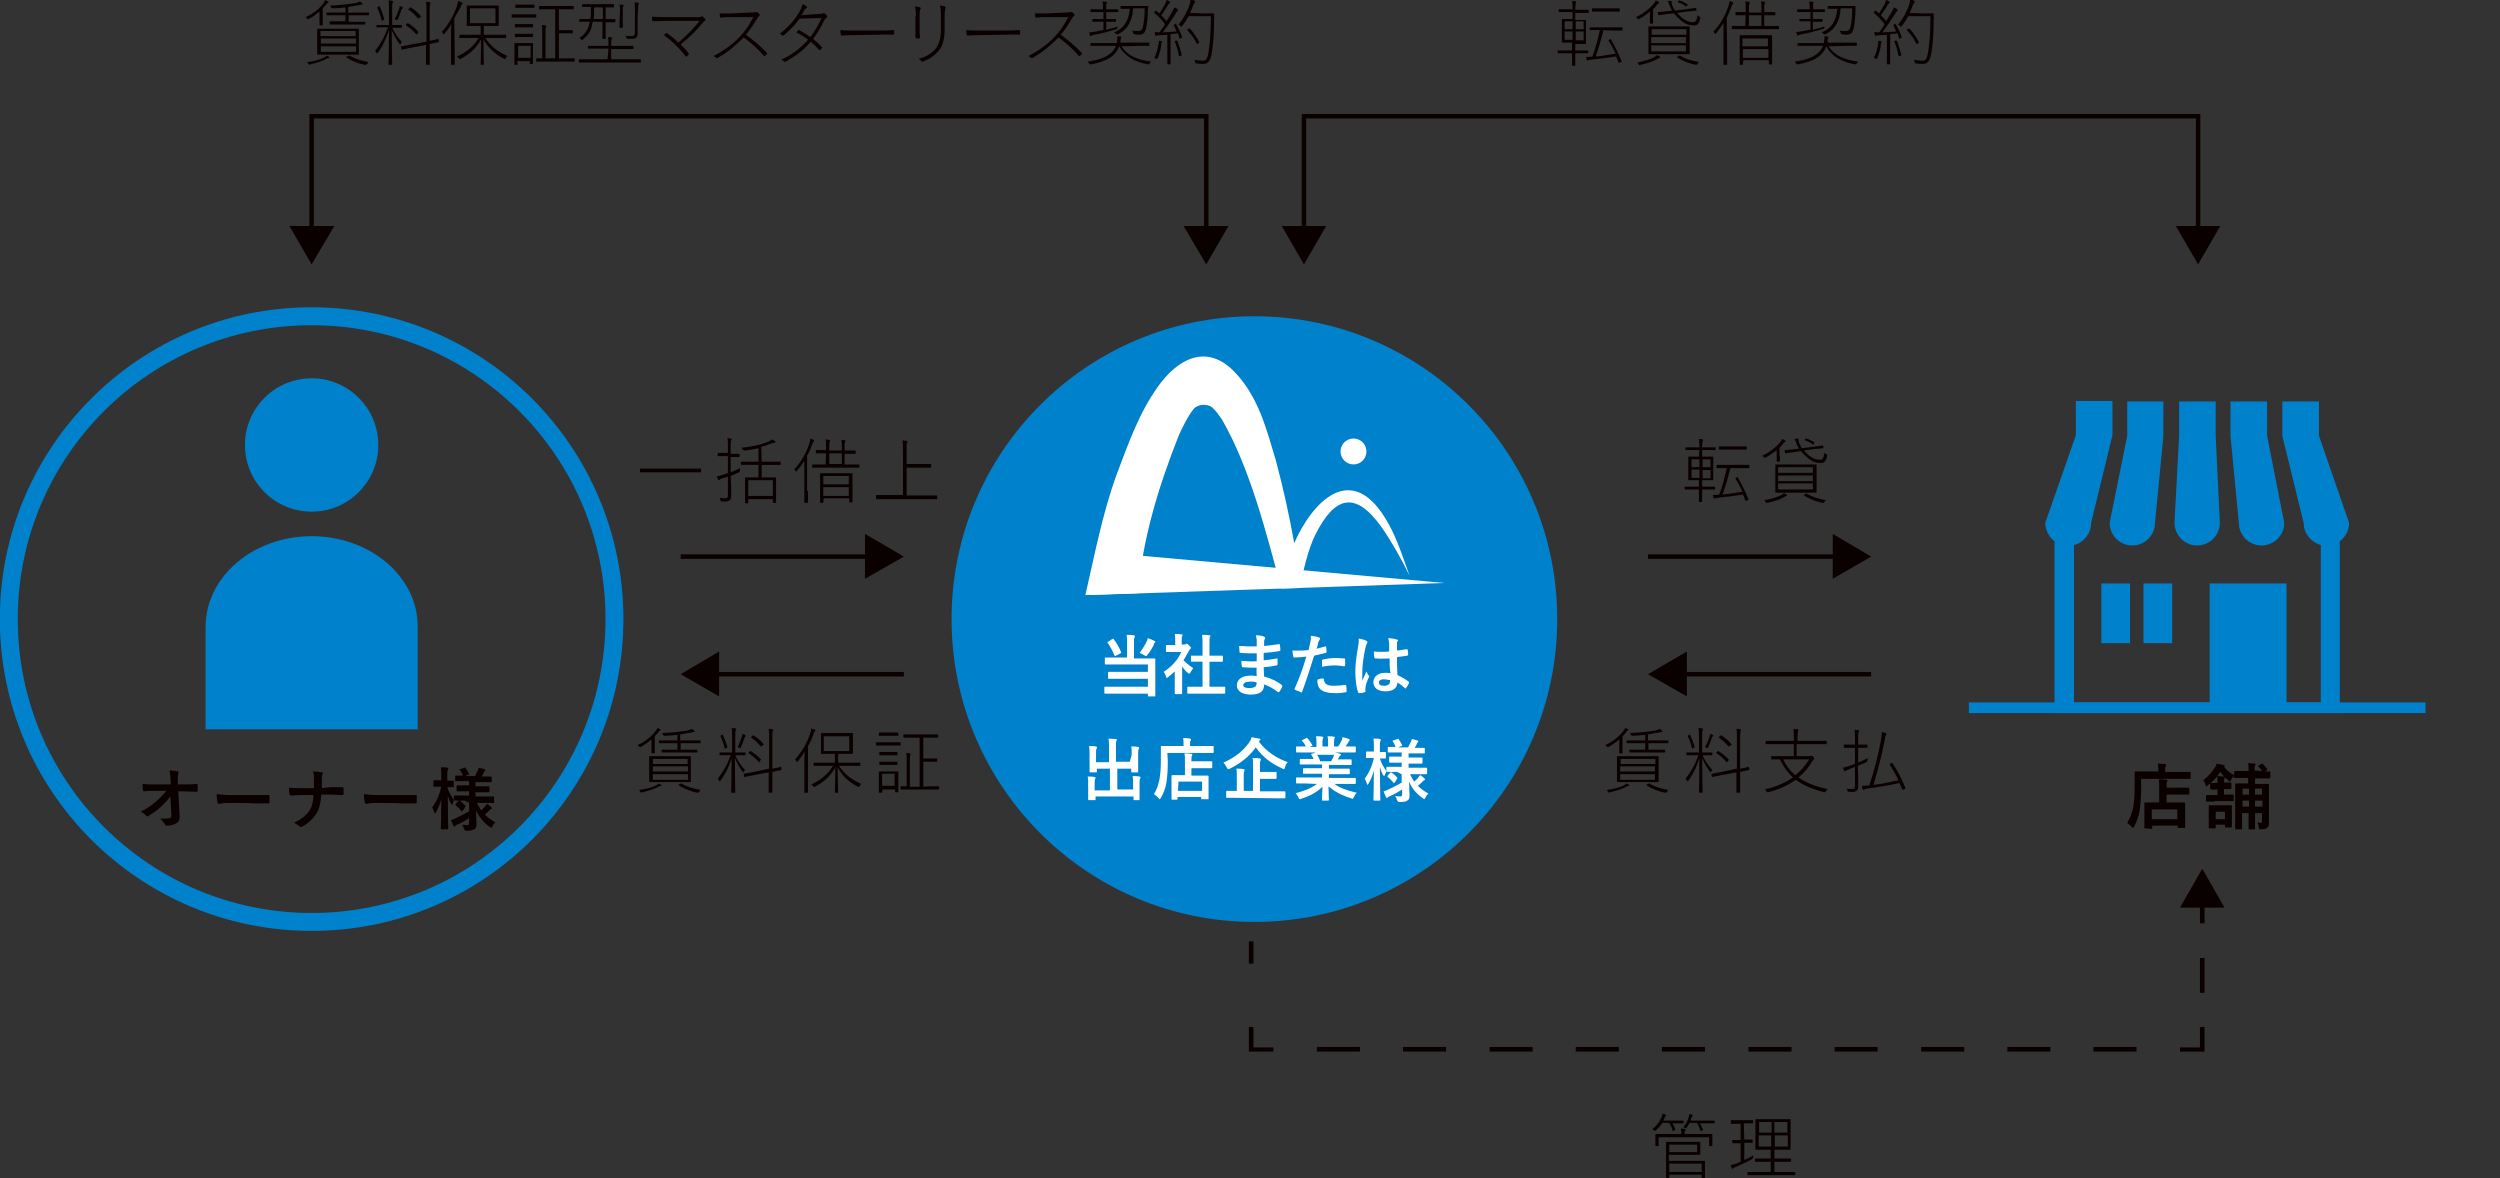 <?xml version="1.0" encoding="utf-8"?>
<!-- Generator: Adobe Illustrator 26.5.0, SVG Export Plug-In . SVG Version: 6.00 Build 0)  -->
<svg version="1.1" id="_レイヤー_1" xmlns="http://www.w3.org/2000/svg" xmlns:xlink="http://www.w3.org/1999/xlink" x="0px"
	 y="0px" viewBox="0 0 539.9 254.5" style="enable-background:new 0 0 539.9 254.5;" xml:space="preserve">
<rect x="0" y="0" width="539.9" height="254.5" fill="#333333" stroke="none"/>
<style type="text/css">
	.st0{fill:#0A0000;}
	.st1{fill:none;stroke:#0A0000;stroke-width:0.97;stroke-miterlimit:10;}
	.st2{fill:none;stroke:#0081CC;stroke-width:3.87;stroke-miterlimit:10;}
	.st3{fill:#0081CC;}
	.st4{fill:none;}
	.st5{fill:#FFFFFF;}
</style>
<g>
	<path class="st0" d="M140.4,102c-1.5,0-2,0-2.1,0c-0.1,0-0.1,0-0.1-0.1v-0.6c0-0.1,0-0.1,0.1-0.1c0.1,0,0.6,0,2.1,0h8.8
		c1.5,0,2,0,2.1,0c0.1,0,0.1,0,0.1,0.1v0.6c0,0.1,0,0.1-0.1,0.1c-0.1,0-0.6,0-2.1,0H140.4z"/>
	<path class="st0" d="M157.9,104.9c0,0.8,0,1.6,0,2.1c0,0.7-0.1,0.9-0.4,1.1c-0.3,0.2-0.6,0.3-1.6,0.2c-0.2,0-0.3,0-0.3-0.3
		c-0.1-0.2-0.1-0.4-0.2-0.5c0.4,0.1,0.8,0.1,1.2,0.1c0.5,0,0.6-0.2,0.6-0.8v-3.9c-0.4,0.2-0.8,0.3-1.2,0.4c-0.4,0.1-0.5,0.2-0.6,0.3
		c-0.1,0.1-0.1,0.1-0.2,0.1s-0.1,0-0.1-0.1c-0.1-0.2-0.2-0.4-0.3-0.7c0.4-0.1,0.8-0.2,1.4-0.4c0.3-0.1,0.7-0.2,1-0.4v-3.6h-0.6
		c-1.1,0-1.4,0-1.5,0c-0.1,0-0.1,0-0.1-0.1v-0.5c0-0.1,0-0.1,0.1-0.1c0.1,0,0.4,0,1.5,0h0.6v-1.4c0-0.9,0-1.3-0.1-1.8
		c0.3,0,0.6,0.1,0.8,0.1c0.1,0,0.1,0.1,0.1,0.1c0,0.1,0,0.2-0.1,0.3c-0.1,0.2-0.1,0.4-0.1,1.2V98h0.3c1.1,0,1.4,0,1.5,0
		c0.1,0,0.1,0,0.1,0.1v0.5c0,0.1,0,0.1-0.1,0.1c-0.1,0-0.4,0-1.5,0h-0.3v3.3c0.7-0.3,1.4-0.6,2-0.9c0,0.2,0,0.3,0,0.5
		c0,0.2,0,0.3-0.2,0.4c-0.5,0.2-1.1,0.5-1.8,0.8L157.9,104.9L157.9,104.9z M164.5,99.7h1.9c1.6,0,2.1,0,2.1,0c0.1,0,0.1,0,0.1,0.1
		v0.5c0,0.1,0,0.1-0.1,0.1c-0.1,0-0.6,0-2.1,0h-1.9v2.7h1.1c1.4,0,1.8,0,1.9,0c0.1,0,0.1,0,0.1,0.1c0,0.1,0,0.4,0,1.4v1.3
		c0,2.2,0,2.5,0,2.6c0,0.1,0,0.1-0.1,0.1H167c-0.1,0-0.1,0-0.1-0.1v-0.7h-5.3v0.8c0,0.1,0,0.1-0.1,0.1h-0.5c-0.1,0-0.1,0-0.1-0.1
		c0-0.1,0-0.4,0-2.6v-1.2c0-1.2,0-1.5,0-1.6c0-0.1,0-0.1,0.1-0.1c0.1,0,0.6,0,1.9,0h0.9v-2.7h-1.6c-1.6,0-2.1,0-2.1,0
		c-0.1,0-0.1,0-0.1-0.1v-0.5c0-0.1,0-0.1,0.1-0.1c0.1,0,0.6,0,2.1,0h1.6v-2.9c-0.9,0.2-1.9,0.4-3,0.5c-0.2,0-0.2,0-0.4-0.2
		c-0.1-0.2-0.2-0.3-0.3-0.4c2.2-0.2,4.5-0.7,6-1.4c0.2-0.1,0.5-0.3,0.7-0.4c0.2,0.1,0.4,0.3,0.6,0.4c0.1,0.1,0.1,0.1,0.1,0.2
		s-0.1,0.1-0.2,0.1c-0.1,0-0.3,0.1-0.5,0.1c-0.8,0.3-1.6,0.6-2.4,0.8L164.5,99.7L164.5,99.7z M166.9,107.1v-3.4h-5.3v3.4H166.9z"/>
	<path class="st0" d="M174.5,106c0,1.7,0,2.4,0,2.5c0,0.1,0,0.1-0.1,0.1h-0.6c-0.1,0-0.1,0-0.1-0.1c0-0.1,0-0.8,0-2.5v-4.2
		c0-0.6,0-1.6,0-2.3c-0.4,0.7-1,1.5-1.6,2.2c-0.1,0.2-0.2,0.2-0.3,0c-0.1-0.2-0.2-0.3-0.3-0.3c1.6-1.8,2.6-3.5,3.3-5.7
		c0.1-0.4,0.2-0.7,0.2-1c0.3,0.1,0.5,0.2,0.7,0.3c0.1,0.1,0.1,0.1,0.1,0.2c0,0.1,0,0.1-0.1,0.2s-0.2,0.2-0.3,0.6
		c-0.3,0.8-0.6,1.6-1.1,2.4V106L174.5,106z M178.4,97.9L178.4,97.9c-1.6,0-2.1,0-2.1,0c-0.1,0-0.1,0-0.1-0.1v-0.5
		c0-0.1,0-0.1,0.1-0.1c0.1,0,0.6,0,2.1,0h0v-0.7c0-0.8,0-1.2-0.1-1.6c0.3,0,0.6,0.1,0.8,0.1c0.1,0,0.2,0.1,0.2,0.1
		c0,0.1-0.1,0.2-0.1,0.3c-0.1,0.2-0.1,0.6-0.1,1.2v0.7h2.7v-0.7c0-0.8,0-1.2-0.1-1.6c0.3,0,0.6,0.1,0.8,0.1c0.1,0,0.1,0.1,0.1,0.1
		c0,0.1,0,0.2-0.1,0.3c-0.1,0.1-0.1,0.5-0.1,1.1v0.7h0.2c1.6,0,2.1,0,2.1,0c0.1,0,0.1,0,0.1,0.1v0.5c0,0.1,0,0.1-0.1,0.1
		c-0.1,0-0.6,0-2.1,0h-0.2v2.3h0.9c1.6,0,2.1,0,2.2,0c0.1,0,0.1,0,0.1,0.1v0.5c0,0.1,0,0.1-0.1,0.1c-0.1,0-0.6,0-2.2,0h-5.6
		c-1.6,0-2.1,0-2.2,0c-0.1,0-0.1,0-0.1-0.1v-0.5c0-0.1,0-0.1,0.1-0.1c0.1,0,0.6,0,2.2,0h0.6L178.4,97.9L178.4,97.9z M177.8,108.5
		c0,0.1,0,0.1-0.1,0.1h-0.5c-0.1,0-0.1,0-0.1-0.1s0-0.5,0-2.5v-1.8c0-1.4,0-1.8,0-1.9c0-0.1,0-0.1,0.1-0.1s0.6,0,2,0h2.8
		c1.4,0,1.9,0,2,0s0.1,0,0.1,0.1c0,0.1,0,0.5,0,1.7v2c0,2,0,2.3,0,2.4c0,0.1,0,0.1-0.1,0.1h-0.5c-0.1,0-0.1,0-0.1-0.1v-0.8h-5.5
		L177.8,108.5L177.8,108.5z M183.3,104.6v-1.8h-5.5v1.8H183.3z M177.8,107.1h5.5v-1.9h-5.5V107.1z M179.1,100.2h2.7v-2.3h-2.7V100.2
		z"/>
	<path class="st0" d="M195,97.2c0-1.1,0-1.6-0.1-2.1c0.3,0,0.6,0.1,0.9,0.1c0.1,0,0.2,0.1,0.2,0.1c0,0.1,0,0.2-0.1,0.3
		c-0.1,0.2-0.1,0.5-0.1,1.5v3.1h3.1c1.5,0,2,0,2.1,0c0.1,0,0.1,0,0.1,0.1v0.6c0,0.1,0,0.1-0.1,0.1c-0.1,0-0.6,0-2.1,0h-3.1v6h4.4
		c1.5,0,2,0,2.1,0c0.1,0,0.1,0,0.1,0.1v0.6c0,0.1,0,0.1-0.1,0.1c-0.1,0-0.6,0-2.1,0h-8.8c-1.5,0-2,0-2.1,0c-0.1,0-0.1,0-0.1-0.1V107
		c0-0.1,0-0.1,0.1-0.1c0.1,0,0.6,0,2.1,0h3.6L195,97.2L195,97.2z"/>
</g>
<g>
	<line class="st1" x1="188.2" y1="120.2" x2="147" y2="120.2"/>
	<polygon class="st0" points="186.8,115.3 195.2,120.2 186.8,125 	"/>
</g>
<g>
	<path class="st0" d="M141.4,161.3c0,0.9,0,1.2,0,1.3c0,0.1,0,0.1-0.1,0.1h-0.5c-0.1,0-0.1,0-0.1-0.1c0-0.1,0-0.4,0-1.3v-1.1
		c0-0.2,0-0.4,0-0.5c-0.6,0.5-1.4,1.1-2.3,1.6c-0.2,0.1-0.2,0.1-0.4-0.1c-0.1-0.1-0.2-0.2-0.3-0.3c1.6-0.7,3.1-1.9,4-3.2
		c0.1-0.1,0.2-0.3,0.3-0.5c0.2,0.1,0.4,0.2,0.6,0.3c0.1,0.1,0.1,0.1,0.1,0.1c0,0.1-0.1,0.1-0.2,0.2c-0.1,0.1-0.2,0.1-0.3,0.3
		c-0.2,0.3-0.5,0.6-0.8,0.9L141.4,161.3L141.4,161.3z M141.7,169.6c0.2-0.1,0.4-0.2,0.5-0.4c0.3,0.1,0.4,0.2,0.6,0.3
		c0.1,0.1,0.1,0.1,0.1,0.1s-0.1,0.1-0.1,0.1c-0.1,0-0.3,0.1-0.4,0.1c-1,0.6-2.4,1-3.7,1.3c-0.2,0.1-0.3,0.1-0.4-0.1
		c-0.1-0.1-0.2-0.3-0.3-0.4C139.4,170.4,140.8,170.1,141.7,169.6L141.7,169.6z M146.9,163.3c1.6,0,2.1,0,2.2,0c0.1,0,0.1,0,0.1,0.1
		s0,0.4,0,1.5v2.4c0,1.1,0,1.4,0,1.5c0,0.1,0,0.1-0.1,0.1c-0.1,0-0.6,0-2.2,0h-4.4c-1.6,0-2.1,0-2.2,0c-0.1,0-0.1,0-0.1-0.1
		c0-0.1,0-0.4,0-1.5v-2.4c0-1.1,0-1.4,0-1.5s0-0.1,0.1-0.1c0.1,0,0.6,0,2.2,0H146.9z M148.5,165v-1.1H141v1.1H148.5z M141,166.6h7.6
		v-1.1H141V166.6z M141,168.4h7.6v-1.2H141V168.4z M149.1,159.9c1.6,0,2.1,0,2.1,0c0.1,0,0.1,0,0.1,0.1v0.4c0,0.1,0,0.1-0.1,0.1
		c-0.1,0-0.6,0-2.1,0H147v1.4h1.5c1.5,0,1.9,0,2,0c0.1,0,0.1,0,0.1,0.1v0.4c0,0.1,0,0.1-0.1,0.1c-0.1,0-0.6,0-2,0h-3.5
		c-1.5,0-1.9,0-2,0c-0.1,0-0.1,0-0.1-0.1v-0.4c0-0.1,0-0.1,0.1-0.1c0.1,0,0.6,0,2,0h1.3v-1.4h-1.8c-1.6,0-2.1,0-2.1,0
		c-0.1,0-0.1,0-0.1-0.1V160c0-0.1,0-0.1,0.1-0.1c0.1,0,0.6,0,2.1,0h1.8v-1.2c-0.9,0.1-1.8,0.2-2.7,0.2c-0.2,0-0.3,0-0.4-0.2
		c-0.1-0.1-0.1-0.3-0.2-0.4c2.3-0.1,4.2-0.3,5.7-0.6c0.3-0.1,0.6-0.2,0.7-0.3c0.2,0.1,0.4,0.3,0.5,0.4c0.1,0.1,0.1,0.1,0.1,0.2
		c0,0.1-0.1,0.1-0.2,0.1c-0.1,0-0.3,0-0.5,0.1c-0.8,0.1-1.6,0.3-2.4,0.4v1.3H149.1L149.1,159.9z M146.9,169.3
		c0.1-0.1,0.2-0.1,0.3-0.1c1.1,0.7,2.5,1.1,4.1,1.4c-0.1,0.1-0.2,0.2-0.3,0.4c-0.1,0.2-0.1,0.2-0.4,0.2c-1.2-0.2-2.8-0.8-4-1.6
		c-0.1-0.1-0.1-0.1,0.1-0.2L146.9,169.3z"/>
	<path class="st0" d="M158.8,163.2c0.6,1.2,1.2,2.1,2.1,3.1c-0.1,0.1-0.2,0.2-0.3,0.4c-0.1,0.2-0.1,0.2-0.2,0
		c-0.6-0.8-1.2-1.8-1.7-3c0,3.9,0.1,7.1,0.1,7.4c0,0.1,0,0.1-0.1,0.1H158c-0.1,0-0.1,0-0.1-0.1c0-0.2,0.1-3.6,0.1-7.4
		c-0.6,2-1.3,3.4-2.4,4.9c-0.1,0.2-0.1,0.2-0.3,0c-0.1-0.2-0.2-0.3-0.3-0.4c1.2-1.6,2-2.9,2.8-5.1h-0.6c-1.2,0-1.6,0-1.7,0
		c-0.1,0-0.1,0-0.1-0.1v-0.4c0-0.1,0-0.1,0.1-0.1c0.1,0,0.4,0,1.7,0h0.9v-3.5c0-0.9,0-1.4-0.1-1.8c0.3,0,0.6,0.1,0.8,0.1
		c0.1,0,0.2,0.1,0.2,0.1c0,0.1-0.1,0.2-0.1,0.3c-0.1,0.1-0.1,0.4-0.1,1.3v3.5h0.4c1.2,0,1.6,0,1.7,0c0.1,0,0.1,0,0.1,0.1v0.4
		c0,0.1,0,0.1-0.1,0.1c-0.1,0-0.4,0-1.7,0L158.8,163.2L158.8,163.2z M156.8,161.6c-0.2,0.1-0.2,0.1-0.3,0c-0.2-0.9-0.5-1.8-0.9-2.6
		c0-0.1,0-0.1,0.1-0.2l0.2-0.1c0.1-0.1,0.2-0.1,0.2,0c0.4,0.9,0.7,1.7,1,2.6c0,0.1,0,0.1-0.2,0.2L156.8,161.6L156.8,161.6z
		 M160.2,159.1c0.1-0.2,0.1-0.4,0.1-0.6c0.2,0.1,0.5,0.1,0.6,0.2c0.1,0.1,0.1,0.1,0.1,0.1S161,159,161,159c-0.1,0.1-0.1,0.2-0.2,0.3
		c-0.2,0.6-0.5,1.4-0.8,2.1c-0.1,0.2-0.1,0.2-0.3,0.1c-0.1-0.1-0.2-0.1-0.4-0.1C159.7,160.5,160,159.7,160.2,159.1L160.2,159.1z
		 M166.8,166c1.3-0.2,1.7-0.4,1.8-0.4c0.1,0,0.1,0,0.1,0.1l0.1,0.5c0,0.1,0,0.1-0.1,0.1c-0.1,0-0.5,0.1-1.9,0.4v1.7
		c0,1.8,0,2.6,0,2.7c0,0.1,0,0.1-0.1,0.1h-0.6c-0.1,0-0.1,0-0.1-0.1c0-0.1,0-0.8,0-2.7v-1.6l-3.2,0.6c-1.5,0.3-1.9,0.4-2,0.4
		c-0.1,0-0.1,0-0.1-0.1l-0.1-0.5c0-0.1,0-0.1,0.1-0.1c0.1,0,0.6-0.1,2.1-0.4l3.3-0.7v-6.6c0-1.1,0-1.5-0.1-2c0.3,0,0.6,0,0.8,0.1
		c0.1,0,0.2,0.1,0.2,0.1s0,0.1-0.1,0.3c-0.1,0.1-0.1,0.6-0.1,1.6L166.8,166L166.8,166z M164.1,164.5c-0.1,0.1-0.2,0.2-0.2,0.1
		c-0.7-0.8-1.4-1.4-2.2-1.9c-0.1-0.1-0.1-0.1,0-0.2l0.2-0.2c0.1-0.1,0.1-0.1,0.2-0.1c0.7,0.4,1.6,1.1,2.2,1.8
		c0.1,0.1,0.1,0.1-0.1,0.2L164.1,164.5L164.1,164.5z M164.5,161.1c-0.2,0.2-0.2,0.2-0.2,0.1c-0.7-0.8-1.4-1.5-2.1-1.9
		c-0.1-0.1-0.1-0.1,0.1-0.2l0.2-0.2c0.1-0.1,0.1-0.1,0.2-0.1c0.8,0.5,1.5,1,2.2,1.9c0.1,0.1,0.1,0.1-0.1,0.2L164.5,161.1
		L164.5,161.1z"/>
	<path class="st0" d="M174.5,168.7c0,1.7,0,2.4,0,2.4c0,0.1,0,0.1-0.1,0.1h-0.6c-0.1,0-0.1,0-0.1-0.1c0-0.1,0-0.8,0-2.4v-4
		c0-0.6,0-1.6,0.1-2.4c-0.4,0.7-0.9,1.4-1.5,2.1c-0.1,0.2-0.2,0.2-0.3,0s-0.2-0.3-0.3-0.4c1.6-1.8,2.6-3.6,3.3-5.7
		c0.1-0.4,0.2-0.7,0.2-1c0.3,0.1,0.5,0.2,0.8,0.3c0.1,0.1,0.1,0.1,0.1,0.1c0,0.1,0,0.1-0.1,0.2s-0.2,0.2-0.3,0.6
		c-0.3,0.9-0.7,1.8-1.2,2.6L174.5,168.7L174.5,168.7z M181.2,165.4c1.2,1.8,2.6,2.9,4.8,3.9c-0.1,0.1-0.3,0.3-0.4,0.5
		c-0.1,0.2-0.1,0.2-0.3,0.1c-2-1-3.4-2.3-4.4-4.2c0,2.5,0.1,4.7,0.1,5.4c0,0.1,0,0.1-0.1,0.1h-0.5c-0.1,0-0.1,0-0.1-0.1
		c0-0.6,0.1-2.8,0.1-5.4c-1,1.8-2.3,3.1-4.4,4.2c-0.2,0.1-0.2,0.1-0.4-0.1c-0.1-0.1-0.2-0.3-0.4-0.4c2-0.9,3.5-2.1,4.7-4h-1.9
		c-1.6,0-2.1,0-2.2,0c-0.1,0-0.1,0-0.1-0.1v-0.5c0-0.1,0-0.1,0.1-0.1c0.1,0,0.6,0,2.2,0h2.3v-1.9h-1c-1.4,0-1.9,0-1.9,0
		c-0.1,0-0.1,0-0.1-0.1s0-0.4,0-1.4v-1.6c0-0.9,0-1.2,0-1.3c0-0.1,0-0.1,0.1-0.1c0.1,0,0.5,0,1.9,0h2.9c1.4,0,1.9,0,1.9,0
		c0.1,0,0.1,0,0.1,0.1c0,0.1,0,0.4,0,1.3v1.6c0,0.9,0,1.3,0,1.4c0,0.1,0,0.1-0.1,0.1c-0.1,0-0.5,0-1.9,0h-1.2v1.9h2.5
		c1.6,0,2.1,0,2.2,0c0.1,0,0.1,0,0.1,0.1v0.5c0,0.1,0,0.1-0.1,0.1c-0.1,0-0.6,0-2.2,0H181.2L181.2,165.4z M183.4,162.2V159h-5.5v3.2
		H183.4z"/>
	<path class="st0" d="M192.8,160.3c1.2,0,1.6,0,1.6,0c0.1,0,0.1,0,0.1,0.1v0.5c0,0.1,0,0.1-0.1,0.1c-0.1,0-0.4,0-1.6,0h-1.9
		c-1.2,0-1.6,0-1.6,0c-0.1,0-0.1,0-0.1-0.1v-0.5c0-0.1,0-0.1,0.1-0.1c0.1,0,0.4,0,1.6,0H192.8z M190.5,171.1c0,0.1,0,0.1-0.1,0.1
		h-0.5c-0.1,0-0.1,0-0.1-0.1c0-0.1,0-0.4,0-2.3V168c0-0.9,0-1.2,0-1.3c0-0.1,0-0.1,0.1-0.1c0.1,0,0.4,0,1.4,0h1.2c1,0,1.3,0,1.4,0
		c0.1,0,0.1,0,0.1,0.1c0,0.1,0,0.4,0,1.1v1c0,1.8,0,2.1,0,2.2c0,0.1,0,0.1-0.1,0.1h-0.5c-0.1,0-0.1,0-0.1-0.1v-0.5h-2.7L190.5,171.1
		L190.5,171.1z M192.5,158.2c1,0,1.3,0,1.4,0s0.1,0,0.1,0.1v0.5c0,0.1,0,0.1-0.1,0.1s-0.4,0-1.4,0h-1.2c-1,0-1.3,0-1.4,0
		c-0.1,0-0.1,0-0.1-0.1v-0.5c0-0.1,0-0.1,0.1-0.1c0.1,0,0.4,0,1.4,0H192.5z M192.4,162.4c0.9,0,1.2,0,1.3,0c0.1,0,0.1,0,0.1,0.1v0.5
		c0,0.1,0,0.1-0.1,0.1c-0.1,0-0.3,0-1.3,0h-1.1c-0.9,0-1.2,0-1.3,0c-0.1,0-0.1,0-0.1-0.1v-0.5c0-0.1,0-0.1,0.1-0.1
		c0.1,0,0.3,0,1.3,0H192.4z M192.4,164.5c0.9,0,1.2,0,1.3,0c0.1,0,0.1,0,0.1,0.1v0.5c0,0.1,0,0.1-0.1,0.1c-0.1,0-0.3,0-1.3,0h-1.1
		c-0.9,0-1.2,0-1.3,0c-0.1,0-0.1,0-0.1-0.1v-0.5c0-0.1,0-0.1,0.1-0.1c0.1,0,0.3,0,1.3,0H192.4z M193.2,169.7v-2.6h-2.7v2.6H193.2z
		 M200.6,169.8c1.5,0,2,0,2.1,0c0.1,0,0.1,0,0.1,0.1v0.5c0,0.1,0,0.1-0.1,0.1c-0.1,0-0.6,0-2.1,0h-3.9c-1.5,0-2,0-2.1,0
		c-0.1,0-0.1,0-0.1-0.1v-0.5c0-0.1,0-0.1,0.1-0.1c0.1,0,0.4,0,1.2,0v-5.2c0-1,0-1.6-0.1-2c0.3,0,0.5,0,0.8,0.1
		c0.1,0,0.2,0.1,0.2,0.1c0,0.1-0.1,0.2-0.1,0.3c-0.1,0.1-0.1,0.6-0.1,1.6v5.2h2.1v-10.6h-1.4c-1.4,0-1.9,0-2,0c-0.1,0-0.1,0-0.1-0.1
		v-0.5c0-0.1,0-0.1,0.1-0.1c0.1,0,0.5,0,2,0h3.3c1.4,0,1.9,0,2,0c0.1,0,0.1,0,0.1,0.1v0.5c0,0.1,0,0.1-0.1,0.1c-0.1,0-0.6,0-2,0
		h-1.1v4.5h1.7c0.9,0,1.1,0,1.2,0c0.1,0,0.1,0,0.1,0.1v0.5c0,0.1,0,0.1-0.1,0.1c-0.1,0-0.3,0-1.2,0h-1.7v5.4L200.6,169.8
		L200.6,169.8z"/>
</g>
<g>
	<line class="st1" x1="195.2" y1="145.6" x2="153.9" y2="145.6"/>
	<polygon class="st0" points="155.3,140.7 147,145.6 155.3,150.4 	"/>
</g>
<g>
	<path class="st0" d="M367,97.2h-1c-1.4,0-1.8,0-1.9,0c-0.1,0-0.1,0-0.1-0.1v-0.4c0-0.1,0-0.1,0.1-0.1c0.1,0,0.5,0,1.9,0h1
		c0-1,0-1.4-0.1-1.8c0.3,0,0.5,0,0.8,0.1c0.1,0,0.1,0.1,0.1,0.1c0,0.1,0,0.1-0.1,0.2c0,0.2-0.1,0.5-0.1,1.4h0.9c1.4,0,1.8,0,1.9,0
		c0.1,0,0.1,0,0.1,0.1v0.4c0,0.1,0,0.1-0.1,0.1c-0.1,0-0.5,0-1.9,0h-0.9v1.4h0.6c1.2,0,1.6,0,1.7,0c0.1,0,0.1,0,0.1,0.1
		c0,0.1,0,0.4,0,1.4v2.1c0,1,0,1.4,0,1.4c0,0.1,0,0.1-0.1,0.1c-0.1,0-0.5,0-1.7,0h-0.6v1.4h0.8c1.4,0,1.8,0,1.9,0
		c0.1,0,0.1,0,0.1,0.1v0.4c0,0.1,0,0.1-0.1,0.1c-0.1,0-0.5,0-1.9,0h-0.8c0,1.8,0,2.6,0,2.6c0,0.1,0,0.1-0.1,0.1h-0.5
		c-0.1,0-0.1,0-0.1-0.1c0-0.1,0-0.8,0-2.6h-1.1c-1.4,0-1.8,0-1.9,0c-0.1,0-0.1,0-0.1-0.1v-0.4c0-0.1,0-0.1,0.1-0.1
		c0.1,0,0.5,0,1.9,0h1.1v-1.4h-0.6c-1.2,0-1.6,0-1.6,0c-0.1,0-0.1,0-0.1-0.1c0-0.1,0-0.4,0-1.4v-2.1c0-1,0-1.4,0-1.4
		c0-0.1,0-0.1,0.1-0.1c0.1,0,0.5,0,1.6,0h0.6L367,97.2L367,97.2z M367,99.2h-1.7v1.7h1.7V99.2z M365.3,101.4v1.8h1.7v-1.8H365.3z
		 M369.4,100.9v-1.7h-1.7v1.7H369.4z M367.7,103.3h1.7v-1.8h-1.7V103.3z M373.7,101.1c-0.5,1.9-1,3.8-1.7,5.7
		c0.8-0.1,1.5-0.2,2.3-0.3c0.7-0.1,1.4-0.2,2-0.3c-0.4-0.9-0.9-1.9-1.5-2.8c-0.1-0.1,0-0.1,0.1-0.2l0.2-0.1c0.1-0.1,0.2-0.1,0.2,0
		c0.9,1.6,1.6,3,2.3,4.7c0,0.1,0,0.1-0.1,0.2l-0.3,0.1c-0.2,0.1-0.2,0.1-0.3,0c-0.1-0.4-0.3-0.9-0.5-1.3c-1.9,0.3-3.5,0.5-5.4,0.7
		c-0.5,0.1-0.6,0.1-0.7,0.1c-0.1,0.1-0.1,0.1-0.1,0.1c-0.1,0-0.1,0-0.1-0.1c-0.1-0.2-0.1-0.5-0.2-0.7c0.5,0,0.9,0,1.4-0.1
		c0.7-1.9,1.2-3.8,1.6-5.7h-0.2c-1.4,0-1.9,0-1.9,0c-0.1,0-0.1,0-0.1-0.1v-0.5c0-0.1,0-0.1,0.1-0.1c0.1,0,0.5,0,1.9,0h3
		c1.4,0,1.9,0,2,0c0.1,0,0.1,0,0.1,0.1v0.5c0,0.1,0,0.1-0.1,0.1c-0.1,0-0.5,0-2,0L373.7,101.1L373.7,101.1z M371.2,96.5
		c0-0.1,0-0.1,0.1-0.1c0.1,0,0.5,0,1.8,0h2.2c1.3,0,1.7,0,1.8,0c0.1,0,0.1,0,0.1,0.1V97c0,0.1,0,0.1-0.1,0.1c-0.1,0-0.5,0-1.8,0
		h-2.2c-1.3,0-1.7,0-1.8,0c-0.1,0-0.1,0-0.1-0.1V96.5z"/>
	<path class="st0" d="M384.4,98.4c0,0.8,0,1.1,0,1.2c0,0.1,0,0.1-0.1,0.1h-0.5c-0.1,0-0.1,0-0.1-0.1s0-0.3,0-1.1v-1.3
		c-0.6,0.5-1.4,1.1-2.4,1.6c-0.2,0.1-0.2,0.1-0.4-0.1c-0.1-0.1-0.2-0.2-0.3-0.3c1.5-0.7,3.1-1.9,4-3.1c0.1-0.1,0.2-0.3,0.3-0.5
		c0.2,0.1,0.4,0.2,0.6,0.3c0.1,0.1,0.1,0.1,0.1,0.2s-0.1,0.1-0.2,0.2c-0.1,0.1-0.2,0.1-0.3,0.3c-0.2,0.3-0.5,0.6-0.8,0.9V98.4
		L384.4,98.4z M384.7,106.9c0.2-0.1,0.4-0.2,0.5-0.4c0.3,0.1,0.5,0.2,0.6,0.3c0.1,0.1,0.1,0.1,0.1,0.2c0,0.1,0,0.1-0.1,0.1
		c-0.1,0-0.3,0.1-0.4,0.2c-1,0.6-2.4,1-3.7,1.3c-0.2,0.1-0.3,0.1-0.4-0.2c-0.1-0.2-0.2-0.3-0.3-0.4
		C382.4,107.8,383.8,107.4,384.7,106.9L384.7,106.9z M390,100.3c1.5,0,2.1,0,2.2,0s0.1,0,0.1,0.1c0,0.1,0,0.5,0,1.6v2.7
		c0,1.1,0,1.5,0,1.6c0,0.1,0,0.1-0.1,0.1s-0.6,0-2.2,0h-4.4c-1.5,0-2.1,0-2.1,0c-0.1,0-0.1,0-0.1-0.1c0-0.1,0-0.5,0-1.6V102
		c0-1.1,0-1.5,0-1.6c0-0.1,0-0.1,0.1-0.1c0.1,0,0.6,0,2.1,0H390z M391.5,102.1v-1.2H384v1.2H391.5z M384,103.9h7.5v-1.2H384V103.9z
		 M384,105.7h7.5v-1.3H384V105.7z M387.7,97.6c-1.5,0.2-2,0.3-2.1,0.3c-0.1,0-0.1,0-0.1-0.1l-0.1-0.5c0-0.1,0-0.1,0.1-0.1
		c0.1,0,0.6,0,2.1-0.2l0.9-0.1c-0.2-0.4-0.5-0.9-0.6-1.3c-0.1-0.3-0.2-0.6-0.4-0.8c0.3,0,0.5-0.1,0.7-0.1c0.1,0,0.2,0,0.2,0.1
		s0,0.1,0,0.2c0,0.2,0.1,0.4,0.1,0.6c0.2,0.4,0.4,0.8,0.6,1.2l2.4-0.3c1.5-0.2,2-0.3,2.1-0.3s0.1,0,0.1,0.1l0.1,0.4
		c0,0.1,0,0.1-0.1,0.1s-0.6,0.1-2.1,0.2l-2,0.3c0.3,0.4,0.7,0.7,1.1,1.1c0.8,0.6,1.6,0.9,2.3,0.9c0.6,0,0.8-0.3,1-1.5
		c0.1,0.1,0.2,0.2,0.4,0.3c0.2,0.1,0.2,0.1,0.2,0.4c-0.3,1.3-0.8,1.5-1.4,1.5c-1,0-1.9-0.3-2.8-1.1c-0.6-0.5-1.1-1-1.5-1.5
		L387.7,97.6L387.7,97.6z M389.9,106.7c0.1-0.1,0.2-0.1,0.3-0.1c1.1,0.7,2.5,1.1,4.1,1.4c-0.1,0.1-0.2,0.2-0.3,0.4
		c-0.1,0.2-0.1,0.2-0.4,0.2c-1.2-0.2-2.8-0.8-4-1.6c-0.1-0.1-0.1-0.1,0.1-0.2L389.9,106.7L389.9,106.7z M389.9,94.8
		c0.1-0.1,0.1-0.1,0.2-0.1c0.7,0.2,1.1,0.5,1.7,0.8c0.1,0.1,0.1,0.1,0,0.2l-0.1,0.2c-0.1,0.2-0.1,0.2-0.2,0.1
		c-0.5-0.4-1-0.7-1.7-0.9c-0.1-0.1-0.1-0.1,0-0.2L389.9,94.8L389.9,94.8z"/>
</g>
<g>
	<line class="st1" x1="397.2" y1="120.2" x2="355.9" y2="120.2"/>
	<polygon class="st0" points="395.8,115.3 404.1,120.2 395.8,125 	"/>
</g>
<g>
	<path class="st0" d="M350.4,161.3c0,0.9,0,1.2,0,1.3c0,0.1,0,0.1-0.1,0.1h-0.5c-0.1,0-0.1,0-0.1-0.1c0-0.1,0-0.4,0-1.3v-1.1
		c0-0.2,0-0.4,0-0.5c-0.6,0.5-1.4,1.1-2.3,1.6c-0.2,0.1-0.2,0.1-0.4-0.1c-0.1-0.1-0.2-0.2-0.3-0.3c1.5-0.7,3.1-1.9,4-3.2
		c0.1-0.1,0.2-0.3,0.3-0.5c0.2,0.1,0.4,0.2,0.6,0.3c0.1,0.1,0.1,0.1,0.1,0.1c0,0.1-0.1,0.1-0.2,0.2c-0.1,0.1-0.2,0.1-0.3,0.3
		c-0.2,0.3-0.5,0.6-0.8,0.9L350.4,161.3L350.4,161.3z M350.7,169.6c0.2-0.1,0.4-0.2,0.5-0.4c0.3,0.1,0.5,0.2,0.6,0.3
		c0.1,0.1,0.1,0.1,0.1,0.1s0,0.1-0.1,0.1c-0.1,0-0.3,0.1-0.4,0.1c-1,0.6-2.4,1-3.7,1.3c-0.2,0.1-0.3,0.1-0.4-0.1
		c-0.1-0.1-0.2-0.3-0.3-0.4C348.3,170.4,349.8,170.1,350.7,169.6L350.7,169.6z M355.9,163.3c1.6,0,2.1,0,2.2,0c0.1,0,0.1,0,0.1,0.1
		s0,0.4,0,1.5v2.4c0,1.1,0,1.4,0,1.5c0,0.1,0,0.1-0.1,0.1c-0.1,0-0.6,0-2.2,0h-4.4c-1.6,0-2.1,0-2.2,0c-0.1,0-0.1,0-0.1-0.1
		c0-0.1,0-0.4,0-1.5v-2.4c0-1.1,0-1.4,0-1.5s0-0.1,0.1-0.1c0.1,0,0.6,0,2.2,0H355.9z M357.5,165v-1.1h-7.5v1.1H357.5z M349.9,166.6
		h7.5v-1.1h-7.5V166.6z M349.9,168.4h7.5v-1.2h-7.5V168.4z M358.1,159.9c1.6,0,2.1,0,2.1,0c0.1,0,0.1,0,0.1,0.1v0.4
		c0,0.1,0,0.1-0.1,0.1c-0.1,0-0.6,0-2.1,0H356v1.4h1.5c1.5,0,2,0,2,0c0.1,0,0.1,0,0.1,0.1v0.4c0,0.1,0,0.1-0.1,0.1c-0.1,0-0.6,0-2,0
		h-3.5c-1.5,0-2,0-2,0c-0.1,0-0.1,0-0.1-0.1v-0.4c0-0.1,0-0.1,0.1-0.1c0.1,0,0.6,0,2,0h1.3v-1.4h-1.8c-1.5,0-2.1,0-2.1,0
		c-0.1,0-0.1,0-0.1-0.1V160c0-0.1,0-0.1,0.1-0.1c0.1,0,0.6,0,2.1,0h1.8v-1.2c-0.9,0.1-1.8,0.2-2.7,0.2c-0.2,0-0.3,0-0.4-0.2
		c-0.1-0.1-0.1-0.3-0.2-0.4c2.3-0.1,4.2-0.3,5.7-0.6c0.3-0.1,0.6-0.2,0.7-0.3c0.2,0.1,0.4,0.3,0.5,0.4c0.1,0.1,0.1,0.1,0.1,0.2
		c0,0.1,0,0.1-0.2,0.1c-0.1,0-0.3,0-0.5,0.1c-0.8,0.1-1.6,0.3-2.4,0.4v1.3H358.1L358.1,159.9z M355.9,169.3c0.1-0.1,0.2-0.1,0.3-0.1
		c1.1,0.7,2.5,1.1,4.1,1.4c-0.1,0.1-0.2,0.2-0.3,0.4c-0.1,0.2-0.1,0.2-0.4,0.2c-1.2-0.2-2.8-0.8-4-1.6c-0.1-0.1-0.1-0.1,0.1-0.2
		L355.9,169.3L355.9,169.3z"/>
	<path class="st0" d="M367.7,163.2c0.6,1.2,1.2,2.1,2.1,3.1c-0.1,0.1-0.2,0.2-0.3,0.4c-0.1,0.2-0.1,0.2-0.2,0
		c-0.6-0.8-1.2-1.8-1.7-3c0,3.9,0.1,7.1,0.1,7.4c0,0.1,0,0.1-0.1,0.1H367c-0.1,0-0.1,0-0.1-0.1c0-0.2,0.1-3.6,0.1-7.4
		c-0.6,2-1.3,3.4-2.4,4.9c-0.1,0.2-0.1,0.2-0.3,0c-0.1-0.2-0.2-0.3-0.3-0.4c1.2-1.6,2-2.9,2.8-5.1H366c-1.2,0-1.6,0-1.7,0
		c-0.1,0-0.1,0-0.1-0.1v-0.4c0-0.1,0-0.1,0.1-0.1c0.1,0,0.5,0,1.7,0h0.9v-3.5c0-0.9,0-1.4-0.1-1.8c0.3,0,0.6,0.1,0.8,0.1
		c0.1,0,0.2,0.1,0.2,0.1c0,0.1-0.1,0.2-0.1,0.3c-0.1,0.1-0.1,0.4-0.1,1.3v3.5h0.4c1.2,0,1.6,0,1.7,0c0.1,0,0.1,0,0.1,0.1v0.4
		c0,0.1,0,0.1-0.1,0.1c-0.1,0-0.5,0-1.7,0L367.7,163.2L367.7,163.2z M365.7,161.6c-0.2,0.1-0.2,0.1-0.3,0c-0.2-0.9-0.5-1.8-0.9-2.6
		c0-0.1,0-0.1,0.1-0.2l0.2-0.1c0.1-0.1,0.2-0.1,0.2,0c0.4,0.9,0.7,1.7,1,2.6c0,0.1,0,0.1-0.2,0.2L365.7,161.6z M369.2,159.1
		c0-0.2,0.1-0.4,0.1-0.6c0.2,0.1,0.5,0.1,0.6,0.2c0.1,0.1,0.1,0.1,0.1,0.1s0,0.1-0.1,0.2c-0.1,0.1-0.1,0.2-0.2,0.3
		c-0.2,0.6-0.5,1.4-0.8,2.1c-0.1,0.2-0.1,0.2-0.3,0.1c-0.1-0.1-0.2-0.1-0.4-0.1C368.7,160.5,369,159.7,369.2,159.1L369.2,159.1z
		 M375.8,166c1.3-0.2,1.7-0.4,1.8-0.4c0.1,0,0.1,0,0.1,0.1l0.1,0.5c0,0.1,0,0.1-0.1,0.1c-0.1,0-0.5,0.1-1.9,0.4v1.7
		c0,1.8,0,2.6,0,2.7c0,0.1,0,0.1-0.1,0.1h-0.6c-0.1,0-0.1,0-0.1-0.1c0-0.1,0-0.8,0-2.7v-1.6l-3.2,0.6c-1.5,0.3-1.9,0.4-2,0.4
		c-0.1,0-0.1,0-0.1-0.1l-0.1-0.5c0-0.1,0-0.1,0.1-0.1c0.1,0,0.6-0.1,2.1-0.4l3.3-0.7v-6.6c0-1.1,0-1.5-0.1-2c0.3,0,0.6,0,0.8,0.1
		c0.1,0,0.2,0.1,0.2,0.1s0,0.1-0.1,0.3c0,0.1-0.1,0.6-0.1,1.6L375.8,166L375.8,166z M373.1,164.5c-0.1,0.1-0.2,0.2-0.2,0.1
		c-0.7-0.8-1.4-1.4-2.2-1.9c-0.1-0.1-0.1-0.1,0-0.2l0.2-0.2c0.1-0.1,0.1-0.1,0.2-0.1c0.7,0.4,1.6,1.1,2.2,1.8c0.1,0.1,0.1,0.1,0,0.2
		L373.1,164.5L373.1,164.5z M373.5,161.1c-0.2,0.2-0.2,0.2-0.2,0.1c-0.7-0.8-1.5-1.5-2.1-1.9c-0.1-0.1-0.1-0.1,0.1-0.2l0.2-0.2
		c0.1-0.1,0.1-0.1,0.2-0.1c0.8,0.5,1.5,1,2.2,1.9c0.1,0.1,0.1,0.1,0,0.2L373.5,161.1z"/>
	<path class="st0" d="M390.7,163.3c0.2,0,0.3,0,0.4-0.1c0,0,0.1,0,0.1,0c0.1,0,0.2,0.1,0.4,0.2c0.1,0.1,0.2,0.3,0.2,0.4
		c0,0.1,0,0.1-0.1,0.2c-0.1,0.1-0.1,0.1-0.3,0.4c-0.8,1.4-1.8,2.5-3,3.5c1.7,1.2,3.8,2,6.3,2.5c-0.1,0.1-0.3,0.3-0.4,0.5
		c-0.1,0.2-0.1,0.2-0.4,0.2c-2.5-0.7-4.5-1.5-6.1-2.7c-1.6,1.2-3.6,2.1-6,2.7c-0.2,0-0.3,0-0.3-0.2c-0.1-0.2-0.2-0.3-0.4-0.4
		c2.5-0.6,4.5-1.5,6.1-2.6c-1.2-1.1-2.1-2.4-2.8-3.9c-1.3,0-1.8,0-1.8,0c-0.1,0-0.1,0-0.1-0.1v-0.5c0-0.1,0-0.1,0.1-0.1
		c0.1,0,0.6,0,2.2,0h2.6v-2.6h-3.9c-1.5,0-2,0-2.1,0c-0.1,0-0.1,0-0.1-0.1v-0.5c0-0.1,0-0.1,0.1-0.1c0.1,0,0.6,0,2.1,0h3.9v-0.8
		c0-1,0-1.3-0.1-1.8c0.3,0,0.6,0.1,0.9,0.1c0.1,0,0.2,0.1,0.2,0.1c0,0.1-0.1,0.2-0.1,0.3c0,0.1-0.1,0.4-0.1,1.3v0.8h4.1
		c1.5,0,2,0,2.1,0c0.1,0,0.1,0,0.1,0.1v0.5c0,0.1,0,0.1-0.1,0.1c-0.1,0-0.6,0-2.1,0H388v2.6H390.7L390.7,163.3z M385.1,164
		c0.6,1.3,1.5,2.5,2.6,3.4c1.2-0.9,2.2-2.1,3-3.4H385.1z"/>
	<path class="st0" d="M401.3,167.6c0,0.8,0,1.6,0,2.1c0,0.7-0.1,0.9-0.4,1.1c-0.3,0.2-0.6,0.3-1.6,0.2c-0.2,0-0.3,0-0.3-0.2
		c-0.1-0.2-0.1-0.4-0.2-0.5c0.4,0.1,0.7,0.1,1.2,0.1c0.5,0,0.6-0.2,0.6-0.8v-4c-0.5,0.2-1,0.4-1.4,0.6c-0.4,0.1-0.5,0.2-0.6,0.3
		c-0.1,0.1-0.1,0.1-0.2,0.1s-0.1,0-0.1-0.1c-0.1-0.2-0.2-0.4-0.3-0.7c0.4-0.1,0.8-0.2,1.4-0.4c0.4-0.1,0.8-0.3,1.2-0.4v-3.5h-0.7
		c-1.1,0-1.5,0-1.6,0c-0.1,0-0.1,0-0.1-0.1v-0.5c0-0.1,0-0.1,0.1-0.1c0.1,0,0.4,0,1.6,0h0.7v-1.4c0-0.9,0-1.4-0.1-1.8
		c0.3,0,0.6,0.1,0.8,0.1c0.1,0,0.2,0.1,0.2,0.1c0,0.1,0,0.2-0.1,0.3c-0.1,0.1-0.1,0.4-0.1,1.3v1.4h0.3c1.1,0,1.5,0,1.6,0
		s0.1,0,0.1,0.1v0.5c0,0.1,0,0.1-0.1,0.1s-0.4,0-1.6,0h-0.3v3.2c0.7-0.3,1.5-0.7,2.1-1c0,0.1-0.1,0.3-0.1,0.5c0,0.2,0,0.2-0.3,0.4
		c-0.5,0.3-1.1,0.5-1.8,0.8L401.3,167.6L401.3,167.6z M411.1,170.5c-0.2,0.1-0.2,0.1-0.3,0c-0.2-0.5-0.4-1-0.6-1.4
		c-2.2,0.5-4.6,0.9-7,1.2c-0.3,0.1-0.5,0.1-0.6,0.2c-0.1,0.1-0.1,0.1-0.2,0.1s-0.1,0-0.1-0.1c-0.1-0.2-0.2-0.5-0.2-0.8
		c0.5,0,1,0,1.6-0.1c1.2-3.6,1.9-6.5,2.5-9.7c0.1-0.8,0.2-1.2,0.2-1.8c0.3,0.1,0.6,0.1,0.8,0.2c0.1,0.1,0.2,0.1,0.2,0.2
		c0,0.1,0,0.1-0.1,0.2c-0.1,0.1-0.2,0.4-0.2,0.8c-0.7,3.6-1.5,6.6-2.5,10c1.8-0.2,3.6-0.6,5.4-1c-0.5-1.1-1.1-2.1-1.9-3.4
		c0-0.1,0-0.1,0.1-0.2l0.3-0.1c0.1-0.1,0.2-0.1,0.2,0c1.2,1.9,2,3.3,2.8,5.4c0,0.1,0,0.1-0.1,0.2L411.1,170.5L411.1,170.5z"/>
</g>
<g>
	<line class="st1" x1="404.1" y1="145.6" x2="362.9" y2="145.6"/>
	<polygon class="st0" points="364.3,140.7 355.9,145.6 364.3,150.4 	"/>
</g>
<g>
	<path class="st0" d="M69.7,4.1c0,0.9,0,1.2,0,1.3c0,0.1,0,0.1-0.1,0.1h-0.5c-0.1,0-0.1,0-0.1-0.1c0-0.1,0-0.4,0-1.3V3
		c0-0.2,0-0.4,0-0.5c-0.6,0.5-1.4,1.1-2.3,1.6c-0.2,0.1-0.2,0.1-0.4-0.1c-0.1-0.1-0.2-0.2-0.3-0.3c1.6-0.7,3.1-1.9,4-3.2
		C70,0.4,70.1,0.2,70.2,0c0.2,0.1,0.4,0.2,0.6,0.3C70.9,0.3,71,0.4,71,0.4c0,0.1-0.1,0.1-0.2,0.2c-0.1,0.1-0.2,0.1-0.3,0.3
		c-0.2,0.3-0.5,0.6-0.8,0.9L69.7,4.1L69.7,4.1z M70,12.4c0.2-0.1,0.4-0.2,0.5-0.4c0.3,0.1,0.4,0.2,0.6,0.3c0.1,0.1,0.1,0.1,0.1,0.1
		s-0.1,0.1-0.1,0.1c-0.1,0-0.3,0.1-0.4,0.1c-1,0.6-2.4,1-3.7,1.3c-0.2,0.1-0.3,0.1-0.4-0.1c-0.1-0.1-0.2-0.3-0.3-0.4
		C67.6,13.3,69.1,12.9,70,12.4L70,12.4z M75.2,6.2c1.6,0,2.1,0,2.2,0c0.1,0,0.1,0,0.1,0.1s0,0.4,0,1.5v2.4c0,1.1,0,1.4,0,1.5
		c0,0.1,0,0.1-0.1,0.1c-0.1,0-0.6,0-2.2,0h-4.4c-1.6,0-2.1,0-2.2,0c-0.1,0-0.1,0-0.1-0.1c0-0.1,0-0.4,0-1.5V7.8c0-1.1,0-1.5,0-1.5
		s0-0.1,0.1-0.1c0.1,0,0.6,0,2.2,0H75.2z M76.8,7.8V6.7h-7.6v1.1H76.8z M69.3,9.4h7.6V8.3h-7.6V9.4z M69.3,11.2h7.6V10h-7.6V11.2z
		 M77.4,2.7c1.6,0,2.1,0,2.2,0c0.1,0,0.1,0,0.1,0.1v0.4c0,0.1,0,0.1-0.1,0.1c-0.1,0-0.6,0-2.2,0h-2.1v1.4h1.5c1.5,0,1.9,0,2,0
		c0.1,0,0.1,0,0.1,0.1v0.4c0,0.1,0,0.1-0.1,0.1c-0.1,0-0.6,0-2,0h-3.5c-1.5,0-1.9,0-2,0c-0.1,0-0.1,0-0.1-0.1V4.7
		c0-0.1,0-0.1,0.1-0.1c0.1,0,0.6,0,2,0h1.3V3.3h-1.8c-1.6,0-2.1,0-2.2,0c-0.1,0-0.1,0-0.1-0.1V2.8c0-0.1,0-0.1,0.1-0.1
		c0.1,0,0.6,0,2.2,0h1.8V1.6c-0.9,0.1-1.8,0.2-2.7,0.2c-0.2,0-0.3,0-0.4-0.2c-0.1-0.1-0.2-0.3-0.2-0.4c2.3-0.1,4.2-0.3,5.7-0.6
		c0.3-0.1,0.6-0.2,0.7-0.3c0.2,0.1,0.4,0.3,0.5,0.4c0.1,0.1,0.1,0.1,0.1,0.2c0,0.1-0.1,0.1-0.2,0.1c-0.1,0-0.3,0-0.5,0.1
		c-0.8,0.1-1.6,0.3-2.4,0.4v1.3C75.3,2.7,77.4,2.7,77.4,2.7z M75.2,12.1c0.1-0.1,0.2-0.1,0.3-0.1c1.1,0.7,2.5,1.1,4.1,1.4
		c-0.1,0.1-0.2,0.2-0.3,0.4C79.1,14,79.1,14,78.8,14c-1.2-0.2-2.8-0.8-4-1.6c-0.1-0.1-0.1-0.1,0.1-0.2
		C74.9,12.2,75.2,12.1,75.2,12.1z"/>
	<path class="st0" d="M84.7,6c0.6,1.2,1.2,2.1,2.1,3.1c-0.1,0.1-0.2,0.2-0.3,0.4c-0.1,0.2-0.1,0.2-0.2,0c-0.6-0.8-1.2-1.8-1.7-3
		c0,3.9,0.1,7.2,0.1,7.4c0,0.1,0,0.1-0.1,0.1H84c-0.1,0-0.1,0-0.1-0.1c0-0.2,0.1-3.6,0.1-7.4c-0.7,2-1.3,3.4-2.4,4.9
		c-0.1,0.2-0.2,0.2-0.3,0c-0.1-0.2-0.2-0.3-0.3-0.4c1.2-1.6,2-2.9,2.8-5.1h-0.7c-1.2,0-1.6,0-1.7,0c-0.1,0-0.1,0-0.1-0.1V5.5
		c0-0.1,0-0.1,0.1-0.1c0.1,0,0.4,0,1.7,0h0.9V1.9c0-0.9,0-1.4-0.1-1.8c0.3,0,0.6,0,0.8,0.1c0.1,0,0.2,0.1,0.2,0.1
		c0,0.1-0.1,0.2-0.1,0.3c-0.1,0.1-0.1,0.4-0.1,1.3v3.5H85c1.2,0,1.6,0,1.7,0c0.1,0,0.1,0,0.1,0.1v0.4c0,0.1,0,0.1-0.1,0.1
		c-0.1,0-0.4,0-1.7,0L84.7,6L84.7,6z M82.7,4.4c-0.2,0.1-0.2,0.1-0.3,0c-0.2-0.9-0.5-1.8-0.9-2.7c0-0.1,0-0.1,0.1-0.2l0.2-0.1
		c0.2-0.1,0.2-0.1,0.2,0c0.4,0.9,0.7,1.7,1,2.7c0,0.1,0,0.1-0.2,0.2C82.9,4.3,82.7,4.4,82.7,4.4z M86.2,1.9c0.1-0.2,0.1-0.4,0.1-0.6
		c0.2,0.1,0.5,0.1,0.6,0.2C87,1.6,87,1.6,87,1.7S87,1.8,86.9,1.8c-0.1,0.1-0.1,0.2-0.2,0.3c-0.2,0.6-0.5,1.4-0.8,2.1
		c-0.1,0.2-0.1,0.2-0.3,0.1c-0.1-0.1-0.2-0.1-0.4-0.1C85.7,3.3,86,2.5,86.2,1.9L86.2,1.9z M92.8,8.8c1.3-0.2,1.7-0.4,1.8-0.4
		c0.1,0,0.1,0,0.1,0.1L94.8,9c0,0.1,0,0.1-0.1,0.1c-0.1,0-0.5,0.1-1.9,0.4v1.7c0,1.8,0,2.6,0,2.7c0,0.1,0,0.1-0.1,0.1h-0.6
		c-0.1,0-0.1,0-0.1-0.1c0-0.1,0-0.8,0-2.7V9.7l-3.2,0.6c-1.5,0.3-1.9,0.4-2,0.4c-0.1,0-0.1,0-0.1-0.1l-0.1-0.5c0-0.1,0-0.1,0.1-0.1
		c0.1,0,0.6-0.1,2.1-0.4L92.1,9V2.4c0-1.1,0-1.5-0.1-2c0.3,0,0.6,0,0.8,0.1c0.1,0,0.2,0.1,0.2,0.1s0,0.1-0.1,0.3
		c-0.1,0.2-0.1,0.6-0.1,1.5L92.8,8.8L92.8,8.8z M90.1,7.3c-0.1,0.2-0.2,0.2-0.2,0.1c-0.7-0.8-1.4-1.4-2.2-1.9
		c-0.1-0.1-0.1-0.1,0-0.2l0.2-0.2C88,5,88,5,88.1,5c0.7,0.4,1.6,1.1,2.2,1.8C90.4,7,90.4,7,90.3,7.1L90.1,7.3L90.1,7.3z M90.5,3.9
		c-0.2,0.2-0.2,0.2-0.2,0.1c-0.7-0.8-1.4-1.5-2.1-1.9c-0.1,0-0.1-0.1,0.1-0.2l0.2-0.2c0.1-0.1,0.1-0.1,0.2-0.1
		c0.8,0.5,1.5,1,2.2,1.9c0.1,0.1,0.1,0.1-0.1,0.2C90.7,3.7,90.5,3.9,90.5,3.9z"/>
	<path class="st0" d="M98.2,11.5c0,1.7,0,2.4,0,2.4c0,0.1,0,0.1-0.1,0.1h-0.6c-0.1,0-0.1,0-0.1-0.1c0-0.1,0-0.8,0-2.4v-4
		c0-0.6,0-1.6,0.1-2.3c-0.4,0.7-0.9,1.4-1.5,2.1c-0.1,0.2-0.2,0.2-0.3,0s-0.2-0.3-0.3-0.4c1.6-1.8,2.6-3.6,3.3-5.7
		c0.1-0.4,0.2-0.7,0.2-1c0.3,0.1,0.5,0.2,0.8,0.3c0.1,0.1,0.2,0.1,0.2,0.2c0,0.1,0,0.1-0.1,0.2c-0.1,0.1-0.2,0.2-0.3,0.6
		C99,2.3,98.6,3.1,98.1,4L98.2,11.5L98.2,11.5z M104.8,8.2c1.2,1.8,2.6,2.9,4.8,3.9c-0.2,0.1-0.3,0.3-0.4,0.5
		c-0.1,0.2-0.1,0.2-0.3,0.1c-2-1-3.4-2.3-4.5-4.2c0,2.5,0.1,4.7,0.1,5.4c0,0.1,0,0.1-0.1,0.1h-0.5c-0.1,0-0.1,0-0.1-0.1
		c0-0.6,0.1-2.8,0.1-5.4c-1,1.8-2.3,3.1-4.4,4.2c-0.2,0.1-0.2,0.1-0.4-0.1c-0.1-0.1-0.2-0.3-0.4-0.4c2-0.9,3.5-2.1,4.7-4h-1.9
		c-1.6,0-2.1,0-2.2,0c-0.1,0-0.1,0-0.1-0.1V7.6c0-0.1,0-0.1,0.1-0.1c0.1,0,0.6,0,2.2,0h2.3V5.6h-1c-1.4,0-1.9,0-1.9,0
		c-0.1,0-0.1,0-0.1-0.1s0-0.4,0-1.3V2.6c0-0.9,0-1.2,0-1.3c0-0.1,0-0.1,0.1-0.1c0.1,0,0.5,0,1.9,0h2.9c1.4,0,1.9,0,1.9,0
		c0.1,0,0.1,0,0.1,0.1c0,0.1,0,0.4,0,1.3v1.6c0,0.9,0,1.3,0,1.3c0,0.1,0,0.1-0.1,0.1c-0.1,0-0.5,0-1.9,0h-1.2v1.9h2.5
		c1.6,0,2.1,0,2.2,0c0.1,0,0.1,0,0.1,0.1v0.5c0,0.1,0,0.1-0.1,0.1c-0.1,0-0.6,0-2.2,0H104.8L104.8,8.2z M107,5V1.8h-5.5V5H107z"/>
	<path class="st0" d="M114.1,3.1c1.2,0,1.6,0,1.6,0c0.1,0,0.1,0,0.1,0.1v0.5c0,0.1,0,0.1-0.1,0.1c-0.1,0-0.4,0-1.6,0h-1.9
		c-1.2,0-1.6,0-1.6,0c-0.1,0-0.1,0-0.1-0.1V3.2c0-0.1,0-0.1,0.1-0.1c0.1,0,0.4,0,1.6,0H114.1z M111.8,13.9c0,0.1,0,0.1-0.1,0.1h-0.5
		c-0.1,0-0.1,0-0.1-0.1c0-0.1,0-0.4,0-2.3v-0.9c0-0.9,0-1.2,0-1.3c0-0.1,0-0.1,0.1-0.1c0.1,0,0.4,0,1.3,0h1.2c1,0,1.3,0,1.3,0
		c0.1,0,0.1,0,0.1,0.1c0,0.1,0,0.4,0,1.1v1c0,1.8,0,2.1,0,2.2c0,0.1,0,0.1-0.1,0.1h-0.5c-0.1,0-0.1,0-0.1-0.1v-0.5h-2.7L111.8,13.9
		L111.8,13.9z M113.9,1c1,0,1.3,0,1.4,0s0.1,0,0.1,0.1v0.5c0,0.1,0,0.1-0.1,0.1s-0.4,0-1.4,0h-1.2c-1,0-1.3,0-1.3,0
		c-0.1,0-0.1,0-0.1-0.1V1.1c0-0.1,0-0.1,0.1-0.1c0.1,0,0.4,0,1.3,0H113.9z M113.7,5.2c0.9,0,1.2,0,1.3,0c0.1,0,0.1,0,0.1,0.1v0.5
		c0,0.1,0,0.1-0.1,0.1c-0.1,0-0.3,0-1.3,0h-1.1c-0.9,0-1.2,0-1.3,0c-0.1,0-0.1,0-0.1-0.1V5.3c0-0.1,0-0.1,0.1-0.1c0.1,0,0.3,0,1.3,0
		H113.7z M113.7,7.3c0.9,0,1.2,0,1.3,0c0.1,0,0.1,0,0.1,0.1v0.5c0,0.1,0,0.1-0.1,0.1c-0.1,0-0.3,0-1.3,0h-1.1c-0.9,0-1.2,0-1.3,0
		c-0.1,0-0.1,0-0.1-0.1V7.4c0-0.1,0-0.1,0.1-0.1c0.1,0,0.3,0,1.3,0H113.7z M114.6,12.5V9.9h-2.7v2.6H114.6z M121.9,12.6
		c1.5,0,2,0,2.1,0c0.1,0,0.1,0,0.1,0.1v0.5c0,0.1,0,0.1-0.1,0.1c-0.1,0-0.6,0-2.1,0H118c-1.5,0-2,0-2.1,0c-0.1,0-0.1,0-0.1-0.1v-0.5
		c0-0.1,0-0.1,0.1-0.1c0.1,0,0.4,0,1.2,0V7.4c0-1,0-1.6-0.1-2c0.3,0,0.5,0,0.8,0.1c0.1,0,0.2,0.1,0.2,0.1c0,0.1-0.1,0.2-0.1,0.3
		c-0.1,0.2-0.1,0.6-0.1,1.5v5.2h2.1V2h-1.4c-1.4,0-1.9,0-2,0c-0.1,0-0.1,0-0.1-0.1V1.4c0-0.1,0-0.1,0.1-0.1c0.1,0,0.5,0,2,0h3.3
		c1.4,0,1.9,0,2,0c0.1,0,0.1,0,0.1,0.1v0.5c0,0.1,0,0.1-0.1,0.1c-0.1,0-0.6,0-2,0h-1.1v4.5h1.7c0.8,0,1.1,0,1.2,0
		c0.1,0,0.1,0,0.1,0.1v0.5c0,0.1,0,0.1-0.1,0.1c-0.1,0-0.3,0-1.2,0h-1.7v5.4L121.9,12.6L121.9,12.6z"/>
	<path class="st0" d="M131.4,10.5h-2.1c-1.6,0-2.1,0-2.2,0s-0.1,0-0.1-0.1V10c0-0.1,0-0.1,0.1-0.1s0.6,0,2.2,0h2.1V9.4
		c0-0.6,0-1-0.1-1.4c0.3,0,0.6,0,0.8,0.1c0.1,0,0.1,0.1,0.1,0.1c0,0.1,0,0.2-0.1,0.3c-0.1,0.1-0.1,0.4-0.1,1v0.4h2.5
		c1.6,0,2.1,0,2.2,0c0.1,0,0.1,0,0.1,0.1v0.5c0,0.1,0,0.1-0.1,0.1c-0.1,0-0.6,0-2.2,0h-2.5v2.2h4.3c1.5,0,2,0,2,0
		c0.1,0,0.1,0,0.1,0.1v0.5c0,0.1,0,0.1-0.1,0.1c-0.1,0-0.6,0-2,0h-9.2c-1.5,0-2,0-2,0c-0.1,0-0.1,0-0.1-0.1v-0.5
		c0-0.1,0-0.1,0.1-0.1c0.1,0,0.6,0,2,0h4.1L131.4,10.5L131.4,10.5z M127.3,4.7c-1.5,0-2,0-2.1,0c-0.1,0-0.1,0-0.1-0.1V4.2
		c0-0.1,0-0.1,0.1-0.1c0.1,0,0.6,0,2.1,0h0.2c0.1-0.5,0.1-1.1,0.1-1.8V1.5c-1.3,0-1.8,0-1.8,0c-0.1,0-0.1,0-0.1-0.1V1
		c0-0.1,0-0.1,0.1-0.1c0.1,0,0.5,0,1.9,0h2.9c1.4,0,1.9,0,1.9,0c0.1,0,0.1,0,0.1,0.1v0.5c0,0.1,0,0.1-0.1,0.1c-0.1,0-0.4,0-1.7,0
		v2.5h0c1.5,0,1.9,0,2,0s0.1,0,0.1,0.1v0.5c0,0.1,0,0.1-0.1,0.1s-0.6,0-2,0h0v1.7c0,1.2,0,1.7,0,1.8s0,0.1-0.1,0.1h-0.5
		c-0.1,0-0.1,0-0.1-0.1s0-0.6,0-1.8V4.7h-2.1c-0.1,0.5-0.2,1-0.3,1.4c-0.4,1.1-1,1.8-1.9,2.5c-0.1,0.1-0.2,0.1-0.3-0.1
		c-0.1-0.2-0.3-0.2-0.4-0.3c1-0.6,1.6-1.4,2-2.4c0.1-0.4,0.2-0.8,0.3-1.2L127.3,4.7L127.3,4.7z M128.3,2.4c0,0.6,0,1.2-0.1,1.7h2
		V1.6h-1.9V2.4L128.3,2.4z M133.9,2.4c0-0.5,0-0.9-0.1-1.4c0.3,0,0.6,0,0.8,0.1c0.1,0,0.1,0,0.1,0.1s0,0.1-0.1,0.2
		c-0.1,0.1-0.1,0.3-0.1,1v2c0,1,0,1.4,0,1.5c0,0.1,0,0.1-0.1,0.1h-0.5c-0.1,0-0.1,0-0.1-0.1c0-0.1,0-0.5,0-1.5L133.9,2.4L133.9,2.4z
		 M137.7,5.7c0,0.6,0,1.1,0,1.6s-0.1,0.7-0.4,0.9c-0.2,0.2-0.6,0.2-1.7,0.2c-0.2,0-0.3-0.1-0.3-0.2c-0.1-0.2-0.1-0.3-0.2-0.5
		c0.4,0.1,0.7,0.1,1.2,0.1c0.6,0,0.8-0.2,0.8-0.6v-5c0-0.9,0-1.3-0.1-1.7c0.3,0,0.6,0.1,0.8,0.1c0.1,0,0.2,0.1,0.2,0.1
		c0,0.1-0.1,0.2-0.1,0.3c-0.1,0.1-0.1,0.4-0.1,1.2C137.7,2.1,137.7,5.7,137.7,5.7z"/>
	<path class="st0" d="M150.4,3.7c0.7,0,0.9,0,1-0.1c0.1-0.1,0.3-0.1,0.4,0c0.2,0.2,0.4,0.4,0.5,0.5c0.1,0.2,0.1,0.3-0.1,0.4
		c-0.2,0.1-0.3,0.2-0.5,0.5c-1.2,1.5-3,3.2-4.7,4.6c0.5,0.5,1.2,1.2,1.7,1.9c0.1,0.1,0.1,0.2,0,0.3c-0.1,0.1-0.3,0.3-0.4,0.4
		c-0.1,0.1-0.1,0.1-0.2,0c-1.4-1.8-2.9-3.3-4.7-4.6c0.1-0.2,0.3-0.3,0.4-0.4c0.1-0.1,0.1-0.1,0.3,0c1,0.7,1.7,1.3,2.4,2
		c1.7-1.4,3.4-3.2,4.6-4.7h-6.9c-1.4,0-2.3,0.1-3.1,0.1c-0.1,0-0.2,0-0.2-0.1c-0.1-0.3-0.1-0.5-0.1-0.9c1,0.1,2,0.1,3.4,0.1
		L150.4,3.7L150.4,3.7z"/>
	<path class="st0" d="M162.4,2.7c0.5,0,0.6,0,0.8-0.1c0.1,0,0.2,0,0.3,0c0.2,0.1,0.4,0.3,0.5,0.5c0.1,0.1,0.1,0.3-0.1,0.4
		c-0.2,0.1-0.2,0.2-0.4,0.5c-0.7,1.2-1.5,2.4-2.4,3.5c1.6,1.2,3.1,2.4,4.5,3.9c0.1,0.1,0.1,0.2,0,0.3c-0.1,0.1-0.3,0.3-0.4,0.4
		c-0.1,0.1-0.1,0.1-0.2,0c-1.3-1.5-2.8-2.9-4.4-4c-1.8,1.8-3.6,3.3-5.6,4.4c-0.1,0.1-0.2,0.1-0.3,0c-0.1-0.1-0.4-0.3-0.6-0.4
		c2.3-1.2,4.2-2.6,5.7-4.2c1-1,2-2.5,2.9-4.2h-4.8c-0.9,0-1.5,0-2.2,0.1c-0.1,0-0.2,0-0.2-0.1c0-0.2-0.1-0.5-0.1-0.8
		c0.7,0,1.4,0,2.3,0L162.4,2.7L162.4,2.7z"/>
	<path class="st0" d="M176.9,3c0.5,0,0.7-0.1,0.8-0.1c0.1-0.1,0.2-0.1,0.4,0c0.1,0.1,0.4,0.3,0.5,0.5c0.1,0.1,0.1,0.3-0.1,0.4
		c-0.1,0.1-0.2,0.2-0.4,0.4c-0.7,1.5-1.6,3-2.5,4.2c0.6,0.5,1.3,1.1,1.9,1.8c0.1,0.1,0.1,0.1,0,0.2c-0.1,0.1-0.3,0.3-0.4,0.4
		c-0.1,0.1-0.1,0.1-0.2,0c-0.6-0.7-1.2-1.2-1.8-1.8c-1.6,1.9-3.3,3.1-5.4,4.3c-0.1,0.1-0.2,0.1-0.3,0c-0.2-0.2-0.4-0.3-0.7-0.4
		c2.4-1.1,4.2-2.5,5.8-4.3c-0.7-0.6-1.6-1.1-2.5-1.6c0.1-0.2,0.3-0.3,0.4-0.5c0.1-0.1,0.1-0.1,0.2,0c0.7,0.4,1.7,1,2.4,1.5
		c0.9-1.1,1.8-2.7,2.4-4.1l-4.7,0.1c-0.9,1.3-2,2.4-3.4,3.6c-0.1,0.1-0.2,0.1-0.3,0.1c-0.1-0.1-0.4-0.3-0.6-0.4
		c2.1-1.6,3.5-3.4,4.4-5c0.3-0.6,0.4-0.9,0.5-1.4c0.3,0.1,0.7,0.3,0.9,0.5c0.2,0.1,0.1,0.3-0.1,0.4c-0.2,0.1-0.4,0.3-0.5,0.6
		c-0.2,0.3-0.3,0.6-0.6,0.9L176.9,3L176.9,3z"/>
	<path class="st0" d="M183.6,7.6c-1.3,0-1.7,0.1-1.8,0.1c-0.1,0-0.2-0.1-0.2-0.2c-0.1-0.2-0.1-0.7-0.1-1c0.9,0.1,2,0.1,3.2,0.1h4.9
		c1,0,2.1,0,3.3-0.1c0.2,0,0.2,0,0.2,0.2v0.6c0,0.2-0.1,0.2-0.2,0.2c-1.2-0.1-2.3,0-3.3,0L183.6,7.6L183.6,7.6z"/>
	<path class="st0" d="M197.8,3.5c0-0.9-0.1-1.6-0.2-2.1c0.3,0,0.8,0.1,1.1,0.2c0.1,0,0.2,0.2,0.1,0.3c-0.1,0.2-0.2,0.5-0.2,1.5v2.6
		c0,0.8,0,1.4,0.1,2.1c0,0.1-0.1,0.2-0.2,0.2h-0.6c-0.1,0-0.2-0.1-0.2-0.2c0-0.7,0-1.3,0-2.1V3.5z M204,6.4c0,2.4-0.6,3.8-1.4,4.7
		s-1.9,1.7-3.3,2.2c-0.1,0.1-0.2,0.1-0.3-0.1c-0.1-0.2-0.4-0.3-0.6-0.5c1.6-0.4,2.8-1.2,3.5-2c0.8-1,1.3-2.2,1.3-4.2V3.6
		c0-1.5-0.1-1.9-0.2-2.4c0.4,0,0.9,0.1,1.1,0.2c0.1,0.1,0.1,0.2,0.1,0.4c-0.1,0.2-0.2,0.5-0.2,1.8V6.4L204,6.4z"/>
	<path class="st0" d="M210.8,7.6c-1.3,0-1.7,0.1-1.8,0.1c-0.1,0-0.2-0.1-0.2-0.2c-0.1-0.2-0.1-0.7-0.1-1c0.9,0.1,2,0.1,3.2,0.1h4.9
		c1,0,2.1,0,3.3-0.1c0.2,0,0.2,0,0.2,0.2v0.6c0,0.2-0.1,0.2-0.2,0.2c-1.2-0.1-2.3,0-3.3,0L210.8,7.6L210.8,7.6z"/>
	<path class="st0" d="M230.4,2.7c0.5,0,0.6,0,0.8-0.1c0.1,0,0.2,0,0.3,0c0.2,0.1,0.4,0.3,0.5,0.5c0.1,0.1,0.1,0.3-0.1,0.4
		c-0.2,0.1-0.2,0.2-0.4,0.5c-0.7,1.2-1.5,2.4-2.4,3.5c1.6,1.2,3.1,2.4,4.5,3.9c0.1,0.1,0.1,0.2,0,0.3c-0.1,0.1-0.3,0.3-0.4,0.4
		c-0.1,0.1-0.1,0.1-0.2,0c-1.3-1.5-2.8-2.9-4.4-4c-1.8,1.8-3.6,3.3-5.6,4.4c-0.1,0.1-0.2,0.1-0.3,0c-0.1-0.1-0.4-0.3-0.6-0.4
		c2.3-1.2,4.2-2.6,5.7-4.2c1-1,2-2.5,2.9-4.2H226c-0.9,0-1.5,0-2.2,0.1c-0.1,0-0.2,0-0.2-0.1c0-0.2-0.1-0.5-0.1-0.8
		c0.7,0,1.4,0,2.3,0L230.4,2.7L230.4,2.7z"/>
	<path class="st0" d="M242.2,10c1.4,2.2,3.6,2.9,6.4,3.3c-0.1,0.1-0.3,0.3-0.3,0.4c-0.1,0.2-0.1,0.2-0.3,0.2
		c-2.6-0.4-4.9-1.5-6.3-3.9c-0.9,2.5-3.4,3.4-6.1,3.9c-0.2,0-0.3,0-0.4-0.2c-0.1-0.1-0.2-0.3-0.3-0.4c2.8-0.4,5.2-1.2,6.1-3.4h-3.3
		c-1.5,0-2,0-2.1,0c-0.1,0-0.1,0-0.1-0.1V9.4c0-0.1,0-0.1,0.1-0.1c0.1,0,0.6,0,2.1,0h3.5l0-0.1c0.1-0.6,0.1-1,0.1-1.4
		c0.3,0,0.5,0.1,0.7,0.1c0.1,0,0.2,0.1,0.2,0.1c0,0.1-0.1,0.2-0.1,0.3c-0.1,0.1-0.1,0.3-0.1,0.7l-0.1,0.2h4.1c1.5,0,2,0,2.1,0
		s0.1,0,0.1,0.1v0.5c0,0.1,0,0.1-0.1,0.1s-0.6,0-2.1,0L242.2,10L242.2,10z M239.6,2c1.3,0,1.7,0,1.8,0c0.1,0,0.1,0,0.1,0.1v0.4
		c0,0.1,0,0.1-0.1,0.1c-0.1,0-0.5,0-1.8,0h-0.7l0,1.5h0.4c1.1,0,1.5,0,1.6,0c0.1,0,0.1,0,0.1,0.1v0.4c0,0.1,0,0.1-0.1,0.1
		c-0.1,0-0.4,0-1.6,0h-0.4l0,1.7c0.9-0.2,1.8-0.4,2.5-0.7c-0.1,0.1-0.1,0.2-0.1,0.3c0,0.3,0,0.2-0.2,0.3c-1.6,0.5-3.4,1-4.8,1.2
		c-0.4,0.1-0.5,0.2-0.6,0.2c-0.1,0.1-0.1,0.1-0.2,0.1c-0.1,0-0.1,0-0.1-0.1c-0.1-0.2-0.1-0.4-0.2-0.7c0.5,0,1-0.1,1.5-0.2
		c0.4-0.1,1-0.2,1.6-0.3l0-1.8h-0.7c-1.2,0-1.5,0-1.6,0c-0.1,0-0.1,0-0.1-0.1V4.2c0-0.1,0-0.1,0.1-0.1c0.1,0,0.4,0,1.6,0h0.7l0-1.5
		h-0.9c-1.3,0-1.7,0-1.8,0c-0.1,0-0.1,0-0.1-0.1V2.1c0-0.1,0-0.1,0.1-0.1c0.1,0,0.5,0,1.8,0h0.8V1.8c0-0.6,0-1.1-0.1-1.5
		c0.3,0,0.5,0.1,0.8,0.1c0.1,0,0.2,0.1,0.2,0.1c0,0.1,0,0.2-0.1,0.2c-0.1,0.1-0.1,0.3-0.1,1V2L239.6,2L239.6,2z M243.9,1.9
		c-1.3,0-1.7,0-1.8,0s-0.1,0-0.1-0.1V1.4c0-0.1,0-0.1,0.1-0.1s0.5,0,1.8,0h2.2c1.3,0,1.7,0,1.8,0c0.1,0,0.1,0,0.1,0.1
		c0,0.2-0.1,0.4-0.1,0.7c0,1.7-0.2,3.8-0.6,4.6c-0.2,0.6-0.7,0.8-1.3,0.8c-0.3,0-0.6,0-1-0.1c-0.2,0-0.2-0.1-0.3-0.3
		c0-0.2-0.1-0.4-0.2-0.5c0.5,0.1,0.9,0.1,1.3,0.1c0.5,0,0.7-0.2,0.9-0.5c0.3-0.8,0.5-2.5,0.5-4.4h-2.5c-0.1,2.5-1.1,4.6-3.3,5.6
		c-0.1,0.1-0.3,0-0.4-0.1c-0.1-0.1-0.2-0.2-0.4-0.3c2-0.8,3.2-2.4,3.4-5.2L243.9,1.9L243.9,1.9z"/>
	<path class="st0" d="M250.4,7c0.4-0.6,0.9-1.2,1.2-1.8c-0.7-0.9-1.4-1.7-2.3-2.4c-0.1-0.1-0.1-0.1,0-0.2l0.2-0.2
		c0.1-0.2,0.1-0.1,0.2-0.1c0.2,0.2,0.4,0.4,0.7,0.6c0.4-0.6,0.7-1.2,1.1-1.8c0.3-0.6,0.4-0.9,0.4-1.1c0.2,0.1,0.5,0.2,0.7,0.3
		c0.1,0.1,0.1,0.1,0.1,0.2c0,0.1-0.1,0.1-0.1,0.2c-0.1,0.1-0.2,0.1-0.3,0.3c-0.6,1-1,1.6-1.5,2.3c0.4,0.4,0.8,0.8,1.1,1.3
		c0.4-0.6,0.7-1.1,1-1.6c0.4-0.8,0.6-1.1,0.7-1.4c0.2,0.1,0.5,0.2,0.7,0.4c0.1,0.1,0.1,0.1,0.1,0.2c0,0.1-0.1,0.1-0.1,0.2
		c-0.1,0.1-0.3,0.3-0.5,0.7c-0.9,1.4-1.8,2.7-2.7,3.9c1-0.1,2-0.1,3-0.2c-0.2-0.5-0.4-0.9-0.6-1.3c-0.1-0.1,0-0.1,0.1-0.2l0.2-0.1
		c0.1-0.1,0.2-0.1,0.2,0c0.5,0.9,1,1.9,1.3,2.8c0,0.1,0,0.1-0.1,0.2l-0.3,0.1c-0.1,0.1-0.2,0.1-0.2-0.1c-0.1-0.3-0.2-0.6-0.3-1
		c-0.5,0.1-1.1,0.1-1.6,0.2v4.1c0,1.8,0,2.3,0,2.3s0,0.1-0.1,0.1h-0.5c-0.1,0-0.1,0-0.1-0.1c0-0.1,0-0.6,0-2.3v-4
		c-0.6,0.1-1.2,0.1-1.8,0.1c-0.4,0-0.5,0.1-0.6,0.1c-0.1,0-0.1,0.1-0.1,0.1s-0.1-0.1-0.1-0.2c-0.1-0.2-0.1-0.4-0.1-0.7
		c0.3,0,0.6,0.1,0.9,0.1L250.4,7L250.4,7z M250.2,9.5c0.1-0.3,0.1-0.5,0-0.7c0.2,0,0.4,0.1,0.6,0.1C250.9,8.9,251,9,251,9
		s-0.1,0.1-0.1,0.2c-0.1,0.1-0.1,0.1-0.1,0.4c-0.1,1.1-0.4,2-0.8,3c-0.1,0.1-0.2,0.2-0.3,0.1c-0.1-0.1-0.3-0.1-0.4-0.2
		C249.8,11.4,250,10.7,250.2,9.5L250.2,9.5z M254.1,8.8c0.1,0,0.1-0.1,0.2,0.1c0.3,0.8,0.7,2.1,0.9,2.9c0,0.1,0,0.1-0.1,0.2
		l-0.2,0.1c-0.2,0.1-0.2,0.1-0.3-0.1c-0.2-0.9-0.5-2.2-0.9-3c-0.1-0.1,0-0.1,0.1-0.2L254.1,8.8L254.1,8.8z M260.4,2.9
		c1.2,0,1.6,0,1.7,0s0.1,0,0.1,0.1c0,0.4,0,0.8,0,1.1c0,3.2-0.2,5.5-0.5,7.4c-0.3,1.5-0.7,2.3-1.8,2.3c-0.5,0-1,0-1.5-0.1
		c-0.3,0-0.3-0.1-0.3-0.3c0-0.2-0.1-0.4-0.2-0.5c1,0.2,1.5,0.2,2,0.2c0.7,0,0.9-0.8,1.1-1.9c0.3-1.9,0.5-4.3,0.5-7.7h-4.8
		c-0.4,0.7-0.8,1.4-1.4,2.1c-0.1,0.2-0.2,0.2-0.4,0c-0.1-0.1-0.2-0.2-0.4-0.3c1.2-1.4,1.9-2.9,2.3-4c0.2-0.5,0.3-1,0.3-1.4
		c0.3,0.1,0.6,0.1,0.8,0.2c0.1,0.1,0.2,0.1,0.2,0.2c0,0.1,0,0.2-0.1,0.3c-0.1,0.1-0.2,0.4-0.4,0.7c-0.1,0.5-0.3,0.9-0.6,1.5
		L260.4,2.9L260.4,2.9z M256.8,6.2c0.1-0.1,0.1-0.1,0.2,0c0.8,0.9,1.5,1.9,2,2.9c0,0.1,0,0.1-0.1,0.2l-0.2,0.1
		c-0.2,0.1-0.2,0.1-0.3,0c-0.5-1.2-1.2-2-2-2.9c-0.1-0.1-0.1-0.1,0.1-0.2L256.8,6.2L256.8,6.2z"/>
</g>
<g>
	<path class="st0" d="M339.6,2.6h-1c-1.4,0-1.8,0-1.9,0c-0.1,0-0.1,0-0.1-0.1V2.1c0-0.1,0-0.1,0.1-0.1c0.1,0,0.5,0,1.9,0h1
		c0-1,0-1.4-0.1-1.8c0.3,0,0.5,0,0.8,0.1c0.1,0,0.1,0,0.1,0.1c0,0.1,0,0.1-0.1,0.3c0,0.2-0.1,0.5-0.1,1.4h0.9c1.4,0,1.8,0,1.9,0
		c0.1,0,0.1,0,0.1,0.1v0.5c0,0.1,0,0.1-0.1,0.1c-0.1,0-0.5,0-1.9,0h-0.9v1.5h0.6c1.2,0,1.6,0,1.6,0c0.1,0,0.1,0,0.1,0.1
		c0,0.1,0,0.4,0,1.5v2.1c0,1,0,1.4,0,1.4c0,0.1,0,0.1-0.1,0.1c-0.1,0-0.5,0-1.6,0h-0.6v1.4h0.8c1.4,0,1.8,0,1.9,0
		c0.1,0,0.1,0,0.1,0.1v0.4c0,0.1,0,0.1-0.1,0.1c-0.1,0-0.5,0-1.9,0h-0.8c0,1.8,0,2.6,0,2.6c0,0.1,0,0.1-0.1,0.1h-0.5
		c-0.1,0-0.1,0-0.1-0.1c0-0.1,0-0.9,0-2.6h-1.1c-1.4,0-1.8,0-1.9,0c-0.1,0-0.1,0-0.1-0.1v-0.4c0-0.1,0-0.1,0.1-0.1
		c0.1,0,0.5,0,1.9,0h1.1V9.2H339c-1.2,0-1.6,0-1.6,0c-0.1,0-0.1,0-0.1-0.1c0-0.1,0-0.4,0-1.4V5.6c0-1,0-1.4,0-1.4
		c0-0.1,0-0.1,0.1-0.1c0.1,0,0.5,0,1.6,0h0.6L339.6,2.6L339.6,2.6z M339.6,4.6h-1.7v1.7h1.7V4.6z M337.9,6.8v1.8h1.7V6.8H337.9z
		 M342,6.3V4.6h-1.7v1.7H342z M340.3,8.7h1.7V6.8h-1.7V8.7z M346.3,6.5c-0.5,1.9-1,3.8-1.7,5.7c0.8-0.1,1.5-0.1,2.3-0.3
		c0.7-0.1,1.4-0.2,2-0.3c-0.4-0.9-0.9-1.9-1.5-2.8c-0.1-0.1,0-0.1,0.1-0.2l0.2-0.1c0.1-0.1,0.2-0.1,0.2,0c0.9,1.6,1.6,3,2.3,4.7
		c0,0.1,0,0.1-0.1,0.2l-0.3,0.1c-0.2,0.1-0.2,0.1-0.3,0c-0.1-0.4-0.3-0.9-0.5-1.3c-1.9,0.3-3.5,0.5-5.4,0.7
		c-0.5,0.1-0.6,0.1-0.7,0.1c-0.1,0.1-0.1,0.1-0.1,0.1c-0.1,0-0.1,0-0.1-0.1c-0.1-0.2-0.1-0.5-0.2-0.7c0.5,0,0.9,0,1.4-0.1
		c0.7-1.9,1.2-3.8,1.6-5.7h-0.2c-1.4,0-1.9,0-1.9,0c-0.1,0-0.1,0-0.1-0.1V6c0-0.1,0-0.1,0.1-0.1c0.1,0,0.5,0,1.9,0h3
		c1.4,0,1.9,0,2,0c0.1,0,0.1,0,0.1,0.1v0.5c0,0.1,0,0.1-0.1,0.1c-0.1,0-0.5,0-2,0L346.3,6.5L346.3,6.5z M343.8,1.9
		c0-0.1,0-0.1,0.1-0.1c0.1,0,0.5,0,1.8,0h2.2c1.3,0,1.7,0,1.8,0c0.1,0,0.1,0,0.1,0.1v0.5c0,0.1,0,0.1-0.1,0.1c-0.1,0-0.5,0-1.8,0
		h-2.2c-1.3,0-1.7,0-1.8,0c-0.1,0-0.1,0-0.1-0.1V1.9z"/>
	<path class="st0" d="M357,3.8c0,0.8,0,1.1,0,1.2c0,0.1,0,0.1-0.1,0.1h-0.5c-0.1,0-0.1,0-0.1-0.1s0-0.3,0-1.1V2.5
		C355.7,3,355,3.6,354,4.1c-0.2,0.1-0.2,0.1-0.4-0.1c-0.1-0.1-0.2-0.2-0.3-0.3c1.5-0.7,3.1-1.9,4-3.1c0.1-0.1,0.2-0.3,0.3-0.5
		c0.2,0.1,0.4,0.2,0.6,0.3c0.1,0.1,0.1,0.1,0.1,0.2s-0.1,0.1-0.2,0.2c-0.1,0.1-0.2,0.1-0.3,0.3c-0.2,0.3-0.5,0.6-0.8,0.9L357,3.8
		L357,3.8z M357.3,12.3c0.2-0.1,0.4-0.2,0.5-0.4c0.3,0.1,0.5,0.2,0.6,0.3c0.1,0.1,0.1,0.1,0.1,0.2c0,0.1,0,0.1-0.1,0.1
		c-0.1,0-0.3,0.1-0.4,0.2c-1,0.6-2.4,1-3.7,1.3c-0.2,0.1-0.3,0.1-0.4-0.1c-0.1-0.2-0.2-0.3-0.3-0.4C355,13.2,356.5,12.8,357.3,12.3
		L357.3,12.3z M362.6,5.7c1.5,0,2.1,0,2.2,0s0.1,0,0.1,0.1c0,0.1,0,0.5,0,1.6V10c0,1.1,0,1.5,0,1.6c0,0.1,0,0.1-0.1,0.1
		s-0.6,0-2.2,0h-4.4c-1.5,0-2.1,0-2.1,0c-0.1,0-0.1,0-0.1-0.1c0-0.1,0-0.5,0-1.6V7.4c0-1.1,0-1.5,0-1.6c0-0.1,0-0.1,0.1-0.1
		c0.1,0,0.6,0,2.1,0H362.6z M364.2,7.5V6.3h-7.5v1.2C356.6,7.5,364.2,7.5,364.2,7.5z M356.6,9.3h7.5V8h-7.5V9.3z M356.6,11.1h7.5
		V9.8h-7.5V11.1z M360.3,3c-1.5,0.2-2,0.3-2.1,0.3c-0.1,0-0.1,0-0.1-0.1l-0.1-0.5c0-0.1,0-0.1,0.1-0.1c0.1,0,0.6,0,2.1-0.2l0.9-0.1
		c-0.2-0.4-0.5-0.9-0.6-1.3c-0.1-0.3-0.2-0.6-0.4-0.8c0.3,0,0.5,0,0.7,0c0.1,0,0.2,0,0.2,0.1s0,0.1,0,0.2c0,0.2,0.1,0.4,0.1,0.6
		c0.2,0.4,0.4,0.8,0.6,1.2l2.4-0.3c1.5-0.2,2-0.3,2.1-0.3s0.1,0,0.1,0.1l0.1,0.4c0,0.1,0,0.1-0.1,0.1s-0.6,0.1-2.1,0.2l-2,0.3
		c0.3,0.4,0.7,0.7,1.1,1.1c0.8,0.6,1.6,0.9,2.3,0.9c0.6,0,0.8-0.3,1-1.5c0.1,0.1,0.2,0.2,0.4,0.3c0.2,0.1,0.2,0.1,0.2,0.4
		c-0.3,1.3-0.8,1.5-1.4,1.5c-1,0-1.9-0.3-2.8-1.1c-0.6-0.5-1.1-1-1.5-1.5L360.3,3L360.3,3z M362.5,12.1c0.1-0.1,0.2-0.1,0.3-0.1
		c1.1,0.7,2.5,1.1,4.1,1.4c-0.1,0.1-0.2,0.2-0.3,0.4c-0.1,0.2-0.1,0.2-0.4,0.2c-1.2-0.2-2.8-0.8-4-1.6c-0.1-0.1-0.1-0.1,0.1-0.2
		L362.5,12.1L362.5,12.1z M362.5,0.2c0.1-0.1,0.1-0.1,0.2-0.1c0.7,0.2,1.1,0.5,1.7,0.8c0.1,0.1,0.1,0.1,0,0.2l-0.1,0.2
		c-0.1,0.1-0.1,0.2-0.2,0.1c-0.5-0.4-1-0.7-1.7-0.9c-0.1-0.1-0.1-0.1,0-0.2L362.5,0.2L362.5,0.2z"/>
	<path class="st0" d="M373,11.4c0,1.7,0,2.4,0,2.5c0,0.1,0,0.1-0.1,0.1h-0.6c-0.1,0-0.1,0-0.1-0.1c0-0.1,0-0.8,0-2.5V7.3
		c0-0.6,0-1.6,0-2.3c-0.5,0.7-1,1.5-1.6,2.2c-0.1,0.2-0.2,0.2-0.3,0c-0.1-0.2-0.2-0.3-0.3-0.3c1.6-1.8,2.6-3.5,3.3-5.7
		c0.1-0.4,0.2-0.7,0.2-1c0.3,0.1,0.5,0.2,0.7,0.3c0.1,0.1,0.1,0.1,0.1,0.2c0,0.1,0,0.1-0.1,0.2s-0.2,0.2-0.3,0.6
		c-0.3,0.8-0.6,1.6-1,2.4L373,11.4L373,11.4z M377,3.3L377,3.3c-1.6,0-2.1,0-2.1,0c-0.1,0-0.1,0-0.1-0.1V2.7c0-0.1,0-0.1,0.1-0.1
		c0.1,0,0.6,0,2.1,0h0V1.9c0-0.8,0-1.2-0.1-1.6c0.3,0,0.6,0.1,0.8,0.1c0.1,0,0.2,0.1,0.2,0.1c0,0.1,0,0.2-0.1,0.3
		c-0.1,0.1-0.1,0.6-0.1,1.2v0.7h2.7V1.9c0-0.8,0-1.2-0.1-1.6c0.3,0,0.6,0.1,0.8,0.1c0.1,0,0.1,0.1,0.1,0.1c0,0.1,0,0.2-0.1,0.3
		c-0.1,0.1-0.1,0.5-0.1,1.1v0.7h0.2c1.6,0,2.1,0,2.1,0c0.1,0,0.1,0,0.1,0.1v0.5c0,0.1,0,0.1-0.1,0.1c-0.1,0-0.6,0-2.1,0h-0.2v2.3
		h0.9c1.6,0,2.1,0,2.2,0c0.1,0,0.1,0,0.1,0.1v0.5c0,0.1,0,0.1-0.1,0.1c-0.1,0-0.6,0-2.2,0h-5.6c-1.6,0-2.1,0-2.2,0
		c-0.1,0-0.1,0-0.1-0.1V5.7c0-0.1,0-0.1,0.1-0.1c0.1,0,0.6,0,2.2,0h0.6L377,3.3L377,3.3z M376.4,13.9c0,0.1,0,0.1-0.1,0.1h-0.5
		c-0.1,0-0.1,0-0.1-0.1s0-0.5,0-2.5V9.6c0-1.4,0-1.8,0-1.9c0-0.1,0-0.1,0.1-0.1s0.6,0,2,0h2.8c1.4,0,1.9,0,2,0s0.1,0,0.1,0.1
		c0,0.1,0,0.5,0,1.7v2c0,2,0,2.3,0,2.4c0,0.1,0,0.1-0.1,0.1h-0.5c-0.1,0-0.1,0-0.1-0.1v-0.8h-5.5L376.4,13.9L376.4,13.9z M381.8,10
		V8.3h-5.5V10H381.8z M376.4,12.5h5.5v-1.9h-5.5V12.5z M377.7,5.6h2.7V3.3h-2.7V5.6L377.7,5.6z"/>
	<path class="st0" d="M394.9,10c1.4,2.2,3.6,2.9,6.4,3.3c-0.1,0.1-0.3,0.3-0.3,0.4c-0.1,0.2-0.1,0.2-0.3,0.2c-2.6-0.4-5-1.5-6.3-3.9
		c-0.9,2.5-3.4,3.4-6.1,3.9c-0.2,0-0.3,0-0.4-0.2c-0.1-0.1-0.2-0.3-0.3-0.4c2.8-0.4,5.2-1.2,6.1-3.4h-3.3c-1.5,0-2,0-2.1,0
		c-0.1,0-0.1,0-0.1-0.1V9.4c0-0.1,0-0.1,0.1-0.1c0.1,0,0.6,0,2.1,0h3.5l0-0.1c0.1-0.6,0.1-1,0.1-1.4c0.3,0,0.5,0.1,0.7,0.1
		c0.1,0,0.2,0.1,0.2,0.1c0,0.1-0.1,0.2-0.1,0.3c-0.1,0.1-0.1,0.3-0.1,0.7l0,0.2h4.1c1.5,0,2,0,2.1,0s0.1,0,0.1,0.1v0.5
		c0,0.1,0,0.1-0.1,0.1s-0.6,0-2.1,0L394.9,10L394.9,10z M392.2,2c1.3,0,1.7,0,1.8,0c0.1,0,0.1,0,0.1,0.1v0.4c0,0.1,0,0.1-0.1,0.1
		c-0.1,0-0.5,0-1.8,0h-0.7l0,1.5h0.4c1.1,0,1.5,0,1.6,0c0.1,0,0.1,0,0.1,0.1v0.4c0,0.1,0,0.1-0.1,0.1c-0.1,0-0.4,0-1.6,0h-0.4l0,1.7
		c0.9-0.2,1.8-0.4,2.5-0.7C394,5.7,394,5.8,394,5.9c0,0.3,0,0.2-0.2,0.3c-1.6,0.5-3.4,1-4.8,1.2c-0.4,0.1-0.5,0.2-0.6,0.2
		c-0.1,0.1-0.1,0.1-0.2,0.1c-0.1,0-0.1,0-0.1-0.1c-0.1-0.2-0.1-0.4-0.2-0.7c0.5,0,1-0.1,1.5-0.2c0.5-0.1,1-0.2,1.6-0.3l0-1.8h-0.7
		c-1.2,0-1.5,0-1.6,0c-0.1,0-0.1,0-0.1-0.1V4.2c0-0.1,0-0.1,0.1-0.1c0.1,0,0.4,0,1.6,0h0.7l0-1.5H390c-1.3,0-1.7,0-1.8,0
		c-0.1,0-0.1,0-0.1-0.1V2.1c0-0.1,0-0.1,0.1-0.1c0.1,0,0.5,0,1.8,0h0.8V1.8c0-0.6,0-1.1-0.1-1.5c0.3,0,0.5,0.1,0.8,0.1
		c0.1,0,0.2,0.1,0.2,0.1c0,0.1,0,0.2-0.1,0.2c-0.1,0.1-0.1,0.3,0,1V2L392.2,2L392.2,2z M396.6,1.9c-1.3,0-1.7,0-1.8,0
		s-0.1,0-0.1-0.1V1.4c0-0.1,0-0.1,0.1-0.1s0.5,0,1.8,0h2.2c1.3,0,1.7,0,1.8,0c0.1,0,0.1,0,0.1,0.1c0,0.2,0,0.4,0,0.7
		c0,1.7-0.2,3.8-0.6,4.6c-0.2,0.6-0.7,0.8-1.3,0.8c-0.3,0-0.6,0-1-0.1c-0.2,0-0.2-0.1-0.3-0.3c0-0.2-0.1-0.4-0.2-0.5
		c0.5,0.1,0.9,0.1,1.3,0.1c0.5,0,0.7-0.2,0.9-0.5c0.3-0.8,0.5-2.5,0.5-4.4h-2.5c-0.1,2.5-1.1,4.6-3.3,5.6c-0.1,0.1-0.3,0-0.4-0.1
		c-0.1-0.1-0.2-0.2-0.4-0.3c2-0.8,3.2-2.4,3.4-5.2L396.6,1.9L396.6,1.9z"/>
	<path class="st0" d="M405.8,7c0.5-0.6,0.9-1.2,1.2-1.8c-0.7-0.9-1.5-1.7-2.3-2.4c-0.1-0.1-0.1-0.1,0-0.2l0.2-0.2
		c0.1-0.2,0.1-0.1,0.2-0.1c0.2,0.2,0.5,0.4,0.7,0.6c0.4-0.6,0.7-1.2,1.1-1.8c0.3-0.6,0.4-0.9,0.4-1.1c0.2,0.1,0.5,0.2,0.7,0.3
		c0.1,0.1,0.1,0.1,0.1,0.2c0,0.1-0.1,0.1-0.1,0.2c-0.1,0.1-0.2,0.1-0.3,0.3c-0.6,1-1,1.6-1.5,2.3c0.4,0.4,0.8,0.8,1.1,1.3
		c0.4-0.6,0.7-1.1,1-1.6c0.5-0.8,0.6-1.1,0.7-1.4c0.2,0.1,0.5,0.2,0.7,0.4c0.1,0.1,0.1,0.1,0.1,0.2c0,0.1-0.1,0.1-0.1,0.2
		c-0.1,0.1-0.3,0.3-0.5,0.7c-0.9,1.4-1.8,2.7-2.7,3.9c1-0.1,2-0.1,3-0.2c-0.2-0.5-0.4-0.9-0.6-1.3c0-0.1,0-0.1,0.1-0.2l0.2-0.1
		c0.1-0.1,0.2-0.1,0.2,0c0.5,0.9,1,1.9,1.3,2.8c0,0.1,0,0.1-0.1,0.2l-0.3,0.1c-0.1,0.1-0.2,0.1-0.2-0.1c-0.1-0.3-0.2-0.6-0.3-1
		c-0.5,0.1-1.1,0.1-1.6,0.2v4.1c0,1.8,0,2.3,0,2.3s0,0.1-0.1,0.1h-0.5c-0.1,0-0.1,0-0.1-0.1c0-0.1,0-0.6,0-2.3v-4
		c-0.6,0.1-1.2,0.1-1.8,0.1c-0.4,0-0.5,0.1-0.6,0.1c0,0-0.1,0.1-0.1,0.1s-0.1-0.1-0.1-0.2c0-0.2-0.1-0.4-0.1-0.7
		c0.3,0,0.6,0.1,0.9,0.1L405.8,7L405.8,7z M405.6,9.5c0-0.3,0-0.5,0-0.7c0.2,0,0.4,0.1,0.6,0.1c0.1,0.1,0.2,0.1,0.2,0.1
		s0,0.1-0.1,0.2c0,0.1-0.1,0.1-0.1,0.4c-0.1,1.1-0.4,2-0.8,3c-0.1,0.1-0.2,0.2-0.3,0.1c-0.1-0.1-0.3-0.1-0.4-0.2
		C405.2,11.4,405.4,10.7,405.6,9.5L405.6,9.5z M409.5,8.8c0.1,0,0.1-0.1,0.2,0.1c0.3,0.8,0.7,2.1,0.9,2.9c0,0.1,0,0.1-0.1,0.2
		l-0.2,0.1c-0.2,0.1-0.2,0.1-0.3-0.1c-0.2-0.9-0.5-2.2-0.9-3c0-0.1,0-0.1,0.1-0.2L409.5,8.8L409.5,8.8z M415.8,2.9
		c1.2,0,1.6,0,1.7,0s0.1,0,0.1,0.1c0,0.4,0,0.8,0,1.1c0,3.2-0.2,5.5-0.5,7.4c-0.3,1.5-0.7,2.3-1.8,2.3c-0.5,0-1,0-1.5-0.1
		c-0.3,0-0.3-0.1-0.3-0.3c0-0.2-0.1-0.4-0.2-0.5c1,0.2,1.5,0.2,2,0.2c0.7,0,0.9-0.8,1.1-1.9c0.3-1.9,0.5-4.3,0.5-7.7h-4.8
		c-0.4,0.7-0.8,1.4-1.4,2.1c-0.1,0.2-0.2,0.2-0.4,0c-0.1-0.1-0.2-0.2-0.4-0.3c1.2-1.4,1.9-2.9,2.3-4c0.2-0.5,0.3-1,0.3-1.4
		c0.3,0.1,0.6,0.1,0.8,0.2c0.1,0.1,0.2,0.1,0.2,0.2c0,0.1,0,0.2-0.1,0.3c-0.1,0.1-0.2,0.4-0.4,0.7c-0.1,0.5-0.3,0.9-0.6,1.5
		L415.8,2.9L415.8,2.9z M412.2,6.2c0.1-0.1,0.1-0.1,0.2,0c0.8,0.9,1.5,1.9,2,2.9c0,0.1,0,0.1-0.1,0.2l-0.2,0.1
		c-0.2,0.1-0.2,0.1-0.3,0c-0.5-1.2-1.2-2-2-2.9c-0.1-0.1-0.1-0.1,0.1-0.2L412.2,6.2L412.2,6.2z"/>
</g>
<g>
	<path class="st0" d="M361.9,242c1.2,0,1.5,0,1.6,0c0.1,0,0.1,0,0.1,0.1v0.4c0,0.1,0,0.1-0.1,0.1c-0.1,0-0.4,0-1.6,0h-0.7
		c0.2,0.4,0.5,0.9,0.6,1.4c0,0.1,0,0.1-0.1,0.1l-0.3,0.1c-0.2,0.1-0.2,0.1-0.2-0.1c-0.1-0.5-0.4-1.1-0.7-1.6h-1.5
		c-0.4,0.6-0.8,1.1-1.4,1.6c-0.2,0.1-0.2,0.2-0.4,0c-0.1-0.1-0.2-0.1-0.4-0.2c1-0.8,1.6-1.6,2.1-2.8c0.1-0.1,0.1-0.4,0.1-0.6
		c0.3,0.1,0.5,0.1,0.7,0.2c0.1,0,0.1,0.1,0.1,0.1c0,0.1-0.1,0.1-0.1,0.2c-0.1,0.1-0.1,0.2-0.2,0.4c-0.1,0.2-0.2,0.4-0.3,0.6
		L361.9,242L361.9,242z M363.1,244.9c0-0.4,0-0.8-0.1-1.2c0.3,0,0.6,0.1,0.8,0.1c0.1,0,0.2,0.1,0.2,0.1c0,0.1,0,0.1-0.1,0.3
		c-0.1,0.1-0.1,0.4-0.1,0.7h3.7c1.5,0,2.1,0,2.2,0c0.1,0,0.1,0,0.1,0.1c0,0.1,0,0.2,0,0.6v0.4c0,1.1,0,1.3,0,1.4
		c0,0.1,0,0.1-0.1,0.1h-0.5c-0.1,0-0.1,0-0.1-0.1v-1.8h-10.9v1.8c0,0.1,0,0.1-0.1,0.1h-0.5c-0.1,0-0.1,0-0.1-0.1s0-0.2,0-1.4v-0.4
		c0-0.4,0-0.5,0-0.6c0-0.1,0-0.1,0.1-0.1c0.1,0,0.6,0,2.2,0L363.1,244.9L363.1,244.9z M365.9,250.7c1.5,0,2.1,0,2.2,0
		c0.1,0,0.1,0,0.1,0.1c0,0.1,0,0.4,0,1.2v1.2c0,0.9,0,1.1,0,1.2c0,0.1,0,0.1-0.1,0.1h-0.5c-0.1,0-0.1,0-0.1-0.1v-0.7h-7v0.7
		c0,0.1,0,0.1-0.1,0.1h-0.5c-0.1,0-0.1,0-0.1-0.1s0-0.5,0-1.8v-4c0-1.3,0-1.8,0-1.9s0-0.1,0.1-0.1s0.7,0,2.1,0h3.1c1.4,0,1.9,0,2,0
		c0.1,0,0.1,0,0.1,0.1s0,0.3,0,1v0.6c0,0.7,0,0.9,0,1c0,0.1,0,0.1-0.1,0.1c-0.1,0-0.6,0-2,0h-4.7v1.3L365.9,250.7L365.9,250.7z
		 M366.5,248.8v-1.6h-6v1.6H366.5z M360.5,253.1h7v-1.8h-7V253.1z M368.4,242c1.3,0,1.8,0,1.8,0c0.1,0,0.1,0,0.1,0.1v0.4
		c0,0.1,0,0.1-0.1,0.1c-0.1,0-0.5,0-1.8,0h-1.3c0.2,0.4,0.5,0.9,0.7,1.4c0,0.1,0,0.1-0.1,0.1l-0.3,0.1c-0.2,0.1-0.2,0.1-0.2-0.1
		c-0.2-0.5-0.4-1.1-0.7-1.6h-1.6c-0.2,0.3-0.4,0.6-0.6,1c-0.1,0.2-0.1,0.2-0.4,0.1c-0.1-0.1-0.3-0.1-0.4-0.1c0.6-0.8,1-1.5,1.2-2.3
		c0-0.1,0.1-0.4,0.1-0.6c0.3,0.1,0.5,0.1,0.7,0.1c0.1,0,0.1,0.1,0.1,0.1s-0.1,0.1-0.1,0.2c-0.1,0.1-0.1,0.2-0.2,0.4
		c-0.1,0.2-0.2,0.4-0.2,0.6L368.4,242L368.4,242z"/>
	<path class="st0" d="M376.7,246.1h0.3c1,0,1.3,0,1.4,0s0.1,0,0.1,0.1v0.5c0,0.1,0,0.1-0.1,0.1s-0.4,0-1.4,0h-0.3v3.7
		c0.7-0.3,1.4-0.7,2-1c0,0.1-0.1,0.3-0.1,0.4c0,0.2-0.1,0.3-0.2,0.4c-1,0.6-2.4,1.2-3.5,1.7c-0.3,0.1-0.5,0.2-0.6,0.3
		c0,0.1-0.1,0.1-0.2,0.1c0,0-0.1,0-0.1-0.1c-0.1-0.2-0.2-0.4-0.2-0.7c0.4-0.1,0.9-0.2,1.4-0.4c0.2-0.1,0.5-0.2,0.7-0.3v-4h-0.3
		c-1,0-1.3,0-1.4,0c-0.1,0-0.1,0-0.1-0.1v-0.5c0-0.1,0-0.1,0.1-0.1c0.1,0,0.4,0,1.4,0h0.3v-3.5h-0.5c-1.1,0-1.4,0-1.5,0
		c-0.1,0-0.1,0-0.1-0.1V242c0-0.1,0-0.1,0.1-0.1c0.1,0,0.4,0,1.5,0h1.6c1.1,0,1.4,0,1.5,0c0.1,0,0.1,0,0.1,0.1v0.5
		c0,0.1,0,0.1-0.1,0.1c-0.1,0-0.4,0-1.5,0h-0.4L376.7,246.1L376.7,246.1z M384.6,241.7c1.5,0,2,0,2,0c0.1,0,0.1,0,0.1,0.1
		c0,0.1,0,0.5,0,1.7v3c0,1.2,0,1.6,0,1.7c0,0.1,0,0.1-0.1,0.1c-0.1,0-0.6,0-2,0h-1.4v1.9h1.5c1.5,0,2,0,2,0c0.1,0,0.1,0,0.1,0.1v0.5
		c0,0.1,0,0.1-0.1,0.1c-0.1,0-0.6,0-2,0h-1.5v2.2h2.2c1.6,0,2.1,0,2.2,0s0.1,0,0.1,0.1v0.5c0,0.1,0,0.1-0.1,0.1s-0.6,0-2.2,0h-5.7
		c-1.6,0-2.1,0-2.2,0c-0.1,0-0.1,0-0.1-0.1v-0.5c0-0.1,0-0.1,0.1-0.1c0.1,0,0.6,0,2.2,0h2.7v-2.2h-1.3c-1.5,0-2,0-2,0
		c-0.1,0-0.1,0-0.1-0.1v-0.5c0-0.1,0-0.1,0.1-0.1c0.1,0,0.6,0,2,0h1.3v-1.9h-1.2c-1.4,0-2,0-2,0c-0.1,0-0.1,0-0.1-0.1
		c0-0.1,0-0.5,0-1.7v-3c0-1.2,0-1.6,0-1.7s0-0.1,0.1-0.1c0.1,0,0.6,0,2,0H384.6L384.6,241.7z M382.6,242.3h-2.7v2.3h2.7V242.3z
		 M379.8,245.2v2.4h2.7v-2.4H379.8z M383.2,244.6h2.8v-2.3h-2.8V244.6z M386.1,247.6v-2.4h-2.8v2.4H386.1z"/>
</g>
<circle class="st2" cx="67.3" cy="133.7" r="65.4"/>
<g>
	<circle class="st3" cx="67.3" cy="96.1" r="14.4"/>
	<path class="st3" d="M67.3,115.8c-12.7,0-22.9,8.8-22.9,19.6v22.1h45.8v-22.1C90.3,124.6,80,115.8,67.3,115.8z"/>
</g>
<g>
	<path class="st0" d="M36.8,172c-0.6,0.8-1.2,1.4-2,2.2c-0.7,0.7-1.9,1.5-2.7,2c-0.1,0.1-0.2,0.1-0.3,0.1c-0.1,0-0.2,0-0.2-0.1
		c-0.3-0.4-0.8-0.7-1.2-0.9c1.5-0.8,2.4-1.4,3.4-2.3c0.9-0.8,1.5-1.4,2.1-2.2l-2.5,0c-0.8,0-1.6,0-2.3,0.1c-0.1,0-0.2-0.1-0.2-0.2
		c-0.1-0.3-0.1-0.9-0.1-1.4c0.9,0.1,1.7,0.1,2.6,0.1h3.5l-0.1-1.3c0-0.7-0.1-1.2-0.2-1.7c0.8,0,1.4,0.1,1.8,0.2
		c0.1,0,0.2,0.1,0.2,0.2c0,0.1,0,0.1-0.1,0.2c0,0.2-0.1,0.4-0.1,1.3l0,1.1h1.3c1,0,1.7,0,2.8-0.1c0.1,0,0.2,0.1,0.2,0.2
		c0,0.4,0,0.9,0,1.3c0,0.1-0.1,0.2-0.2,0.2c-1.1,0-1.9-0.1-2.8-0.1h-1.2l0.3,5.4c0,0.8-0.2,1.2-0.7,1.5c-0.5,0.3-1.3,0.5-2,0.5
		c-0.3,0-0.4-0.1-0.5-0.2c-0.2-0.5-0.5-0.9-1-1.3c1.1,0,1.5,0,2-0.1c0.3-0.1,0.5-0.2,0.4-0.9L36.8,172L36.8,172z"/>
	<path class="st0" d="M49.4,173.4c-1.4,0-2,0.2-2.1,0.2c-0.2,0-0.3-0.1-0.3-0.3c-0.1-0.3-0.2-1-0.2-1.8c0.9,0.1,1.7,0.2,3.1,0.2h4.7
		c1.1,0,2.2,0,3.3,0c0.2,0,0.3,0,0.3,0.2c0,0.4,0,0.9,0,1.4c0,0.2-0.1,0.2-0.3,0.2c-1.1,0-2.2,0-3.2,0
		C54.6,173.4,49.4,173.4,49.4,173.4z"/>
	<path class="st0" d="M71.4,170c0.8,0,1.8,0,2.5,0c0.2,0,0.3,0,0.3,0.3c0,0.4,0,0.8,0,1.1c0,0.2-0.1,0.3-0.3,0.3
		c-0.5,0-1.6-0.1-2.4-0.1h-2.1c-0.2,2.1-0.4,2.9-1,4c-0.7,1.1-1.8,2.2-3.1,2.9c-0.1,0.1-0.2,0.1-0.3,0.1s-0.2,0-0.3-0.1
		c-0.4-0.3-0.7-0.6-1.2-0.8c1.6-0.8,2.6-1.6,3.3-2.6c0.6-0.9,0.8-1.8,0.9-3.4h-2.8c-0.7,0-1.5,0.1-2.1,0.1c-0.2,0-0.2-0.1-0.3-0.3
		c0-0.3-0.1-0.9-0.1-1.4c0.9,0.1,1.8,0.1,2.5,0.1h2.9c0-0.7,0-1.5,0-2.1c0-0.5,0-0.9-0.2-1.5c0.7,0,1.5,0.1,1.9,0.2
		c0.2,0,0.2,0.1,0.2,0.2c0,0.1,0,0.2-0.1,0.3s-0.1,0.5-0.1,0.9c0,0.7,0,1.2,0,2L71.4,170L71.4,170z"/>
	<path class="st0" d="M81.2,173.4c-1.4,0-2,0.2-2.1,0.2c-0.2,0-0.3-0.1-0.3-0.3c-0.1-0.3-0.2-1-0.2-1.8c0.9,0.1,1.7,0.2,3.1,0.2h4.7
		c1.1,0,2.2,0,3.3,0c0.2,0,0.3,0,0.3,0.2c0,0.4,0,0.9,0,1.4c0,0.2-0.1,0.2-0.3,0.2c-1.1,0-2.2,0-3.2,0
		C86.5,173.4,81.2,173.4,81.2,173.4z"/>
	<path class="st0" d="M100.4,172.9c-1.4,0-1.9,0-2,0c-0.2,0-0.2,0-0.2-0.2v0c-0.2,0.2-0.3,0.5-0.4,0.8c-0.1,0.2-0.1,0.3-0.2,0.3
		c0,0-0.1-0.1-0.2-0.2c-0.3-0.5-0.5-1.1-0.7-1.8c0,3.8,0.1,6.9,0.1,7.1c0,0.1,0,0.2-0.2,0.2h-1.2c-0.1,0-0.2,0-0.2-0.2
		c0-0.2,0.1-3,0.1-6.3c-0.3,1.1-0.7,2.1-1.2,2.9c-0.1,0.1-0.2,0.2-0.2,0.2s-0.1-0.1-0.1-0.2c-0.1-0.4-0.3-0.9-0.5-1.1
		c0.9-1.2,1.6-2.7,2-4.5h-0.2c-1,0-1.2,0-1.3,0c-0.2,0-0.2,0-0.2-0.2v-1c0-0.2,0-0.2,0.2-0.2c0.1,0,0.4,0,1.3,0h0.2v-0.9
		c0-0.9,0-1.4-0.1-1.9c0.6,0,1,0,1.4,0.1c0.2,0,0.2,0.1,0.2,0.2c0,0.1,0,0.2-0.1,0.3c-0.1,0.2-0.1,0.4-0.1,1.4v0.9
		c0.8,0,1.1,0,1.2,0c0.1,0,0.2,0,0.2,0.2v1c0,0.2,0,0.2-0.2,0.2c-0.1,0-0.4,0-1.2,0c0.3,1,0.8,1.9,1.4,2.7v-0.7c0-0.1,0-0.2,0.2-0.2
		c0.1,0,0.6,0,2,0h1.1v-0.9h-0.7c-1.3,0-1.7,0-1.8,0c-0.2,0-0.2,0-0.2-0.2v-0.9c0-0.2,0-0.2,0.2-0.2c0.1,0,0.5,0,1.8,0h0.7v-0.9
		h-0.9c-1.4,0-1.8,0-1.9,0c-0.1,0-0.2,0-0.2-0.1v-0.9c0-0.1,0-0.2,0.2-0.2c0.1,0,0.5,0,1.5,0c-0.2-0.4-0.4-0.9-0.7-1.2
		c-0.1-0.1-0.1-0.2,0.1-0.2l0.9-0.3c0.2-0.1,0.2-0.1,0.3,0.1c0.2,0.3,0.5,0.8,0.7,1.2c0.1,0.1,0,0.2-0.1,0.2l-0.8,0.3h2.2
		c0.2-0.4,0.4-0.9,0.6-1.2c0.1-0.2,0.1-0.4,0.2-0.6c0.5,0.1,0.9,0.2,1.2,0.3c0.1,0,0.2,0.1,0.2,0.2c0,0.1,0,0.1-0.1,0.2
		s-0.2,0.2-0.2,0.3c-0.1,0.3-0.3,0.6-0.5,0.9h0.1c1.3,0,1.8,0,1.9,0c0.2,0,0.2,0,0.2,0.2v0.9c0,0.1,0,0.1-0.2,0.1
		c-0.1,0-0.6,0-1.9,0h-1.4v0.9h1c1.3,0,1.7,0,1.8,0c0.1,0,0.2,0,0.2,0.2v0.9c0,0.1,0,0.2-0.2,0.2c-0.1,0-0.5,0-1.8,0h-1v0.9h1.8
		c1.4,0,1.9,0,2,0c0.2,0,0.2,0,0.2,0.2v1c0,0.1,0,0.2-0.2,0.2c-0.1,0-0.6,0-2,0h-1.5c0.3,0.6,0.6,1.1,0.9,1.6
		c0.3-0.3,0.6-0.5,0.9-0.9c0.1-0.2,0.2-0.3,0.4-0.5c0.3,0.2,0.6,0.4,0.9,0.7c0.1,0.1,0.2,0.2,0.2,0.2s-0.1,0.1-0.2,0.2
		c-0.1,0-0.2,0.1-0.4,0.3c-0.3,0.3-0.6,0.6-1,0.9c0.6,0.6,1.4,1.2,2.3,1.7c-0.3,0.2-0.5,0.5-0.7,0.9c-0.1,0.2-0.2,0.3-0.2,0.3
		s-0.2-0.1-0.3-0.2c-1.3-0.9-2.3-2.1-3-3.6c0,1.2,0.1,2.2,0.1,2.9s-0.1,1-0.5,1.2c-0.3,0.2-0.6,0.3-1.6,0.3c-0.3,0-0.5-0.1-0.6-0.4
		c-0.1-0.4-0.2-0.6-0.4-0.9c0.4,0,0.7,0.1,1,0.1c0.4,0,0.5-0.1,0.5-0.5v-1c-0.8,0.5-1.8,1.1-2.6,1.4c-0.2,0.1-0.4,0.2-0.4,0.3
		c-0.1,0.1-0.1,0.1-0.2,0.1s-0.1,0-0.2-0.2c-0.2-0.4-0.3-0.7-0.5-1.2c0.3-0.1,0.6-0.2,0.8-0.3c0.9-0.4,2.1-1,3.1-1.6v-1.8
		L100.4,172.9L100.4,172.9z M99.9,175.1c-0.1,0.1-0.2,0.2-0.3,0c-0.4-0.5-0.7-0.8-1.2-1.2c-0.1-0.1-0.1-0.1,0-0.3l0.6-0.6
		c0.2-0.1,0.2-0.1,0.3-0.1c0.4,0.3,0.8,0.6,1.2,1.1c0.1,0.1,0.1,0.2,0,0.3L99.9,175.1L99.9,175.1z"/>
</g>
<circle class="st4" cx="474.5" cy="133.7" r="65.4"/>
<g>
	<rect x="453.8" y="126" class="st3" width="6.2" height="12.9"/>
	<rect x="462.9" y="126" class="st3" width="6.2" height="12.9"/>
	<rect x="425.2" y="151.7" class="st3" width="98.6" height="2.3"/>
	<path class="st3" d="M459.4,86.7v7.4l-3.8,18.8c0,2.7,2.2,4.9,4.9,4.9s4.9-2.2,4.9-4.9l1.8-18.7h0v-7.5H459.4z"/>
	<path class="st3" d="M478.5,94.2v-7.5h-7.9v7.5l-1,18.7c0,2.7,2.2,4.9,4.9,4.9s4.9-2.2,4.9-4.9L478.5,94.2L478.5,94.2z"/>
	<path class="st3" d="M489.6,94.1v-7.4h-7.9v7.5h0l1.8,18.7c0,2.7,2.2,4.9,4.9,4.9s4.9-2.2,4.9-4.9L489.6,94.1z"/>
	<path class="st3" d="M500.8,94.1v-7.4h-7.9v7.4l0,0v0v0.1h0l4.6,18.7c0,2.3,1.6,4.2,3.7,4.8v34h-7.4V126h-16.6v25.7h-29.3v-34
		c2.1-0.5,3.7-2.5,3.7-4.8l4.6-18.9h0v-7.4h-7.9v7.4l-6.6,18.9c0,1.6,0.8,3.1,2,4V154h61.6v-37.1c1.2-0.9,2-2.3,2-4L500.8,94.1
		L500.8,94.1z"/>
</g>
<g>
	<path class="st0" d="M462.4,169.9c0,2.1-0.1,3.6-0.3,5c-0.2,1.3-0.6,2.4-1.2,3.6c-0.1,0.2-0.2,0.3-0.2,0.3c-0.1,0-0.1-0.1-0.3-0.2
		c-0.4-0.4-0.8-0.7-1-0.9c0.6-1,1-2,1.3-3.4c0.2-1.1,0.3-2.6,0.3-4.6c0-1.9,0-2.8,0-2.9c0-0.1,0-0.2,0.1-0.2c0.1,0,0.6,0,2.1,0h2.9
		v-0.5c0-0.5,0-0.9-0.1-1.2c0.6,0,1.1,0.1,1.6,0.1c0.1,0,0.2,0.1,0.2,0.2c0,0.1,0,0.2-0.1,0.3c-0.1,0.1-0.1,0.3-0.1,0.7v0.5h3.3
		c1.5,0,2,0,2.1,0c0.1,0,0.1,0,0.1,0.2v1.1c0,0.1,0,0.2-0.1,0.2c-0.1,0-0.6,0-2.1,0h-8.5V169.9L462.4,169.9z M463.3,178.9
		c-0.1,0-0.2,0-0.2-0.2c0-0.1,0-0.5,0-2.5v-1.1c0-1.1,0-1.5,0-1.6c0-0.1,0-0.2,0.2-0.2c0.1,0,0.6,0,2.1,0h0.9v-3.1
		c0-0.7,0-1.3-0.1-1.9c0.6,0,1,0,1.6,0.1c0.1,0,0.3,0.1,0.3,0.1c0,0.1,0,0.2-0.1,0.3c-0.1,0.2-0.1,0.6-0.1,1.2v0.1h2.6
		c1.5,0,2,0,2.1,0c0.1,0,0.2,0,0.2,0.2v1.1c0,0.1,0,0.2-0.2,0.2c-0.1,0-0.6,0-2.1,0h-2.6v1.7h1.7c1.5,0,2,0,2.1,0
		c0.1,0,0.2,0,0.2,0.2c0,0.1,0,0.5,0,1.4v1.3c0,2,0,2.4,0,2.5c0,0.1,0,0.1-0.2,0.1h-1.2c-0.1,0-0.2,0-0.2-0.1v-0.4h-5.5v0.5
		c0,0.1,0,0.2-0.2,0.2L463.3,178.9L463.3,178.9z M464.7,176.9h5.5v-2.1h-5.5V176.9z"/>
	<path class="st0" d="M488.5,166.5c-0.2-0.4-0.5-0.7-0.8-1c-0.1-0.1-0.1-0.1,0.1-0.2l0.6-0.3c0.1-0.1,0.2-0.1,0.3,0
		c0.3,0.3,0.6,0.6,0.9,1.1c0.1,0.1,0.1,0.2-0.1,0.3l-0.4,0.2c0.6,0,0.9,0,1,0c0.2,0,0.2,0,0.2,0.2v1.1c0,0.1,0,0.2-0.2,0.2
		c-0.1,0-0.6,0-2,0H487v1.2h0.9c1.3,0,1.8,0,1.9,0c0.1,0,0.2,0,0.2,0.2c0,0.1,0,0.8,0,2.2v3.5c0,0.9,0,1.9,0,2.4
		c0,0.6-0.1,0.9-0.4,1.2c-0.3,0.2-0.7,0.3-1.3,0.3c-0.5,0-0.5,0-0.5-0.4c0-0.4-0.2-0.8-0.3-1.1c0.3,0,0.5,0.1,0.7,0.1
		c0.3,0,0.3,0,0.3-0.4v-1.7h-1.5v1.1c0,1.4,0,2.2,0,2.3c0,0.1,0,0.1-0.1,0.1h-1.1c-0.2,0-0.2,0-0.2-0.1c0-0.1,0-0.9,0-2.3v-1.1h-1.4
		v1.2c0,1.4,0,2.1,0,2.2c0,0.1,0,0.1-0.2,0.1h-1.1c-0.2,0-0.2,0-0.2-0.1c0-0.1,0-0.8,0-2.3v-5.2c0-1.4,0-2,0-2.1
		c0-0.2,0-0.2,0.2-0.2c0.1,0,0.6,0,1.9,0h0.7v-1.2h-0.9c-1.4,0-1.9,0-2,0c-0.1,0-0.2,0-0.2-0.2v-0.2c-0.2,0.2-0.4,0.5-0.6,0.8
		c-0.1,0.2-0.1,0.4-0.2,0.4c-0.1,0-0.2-0.1-0.3-0.2c-0.7-0.6-1.3-1.2-1.8-1.9c-0.7,1.1-1.5,2-2.7,2.9c-0.1,0.1-0.2,0.2-0.3,0.2
		c-0.1,0-0.1-0.1-0.2-0.3c-0.1-0.5-0.3-0.8-0.5-1c1.2-0.9,2-1.9,2.7-3c0.1-0.2,0.2-0.4,0.2-0.6c0.5,0.1,1,0.2,1.5,0.3
		c0.2,0.1,0.3,0.1,0.3,0.2s-0.1,0.1-0.2,0.2c0.6,0.8,1.4,1.4,2.2,1.8v-0.7c0-0.1,0-0.2,0.2-0.2c0.1,0,0.6,0,2,0h0.9
		c0-0.7,0-1.1-0.1-1.7c0.6,0,1,0.1,1.4,0.1c0.2,0,0.2,0.1,0.2,0.1c0,0.1,0,0.2-0.1,0.3c-0.1,0.1-0.1,0.5-0.1,1.1L488.5,166.5
		L488.5,166.5z M478.3,173.1c-1.2,0-1.6,0-1.7,0c-0.1,0-0.2,0-0.2-0.2v-1c0-0.1,0-0.2,0.2-0.2c0.1,0,0.5,0,1.7,0h0.6v-1.2h-0.1
		c-1,0-1.2,0-1.3,0c-0.2,0-0.2,0-0.2-0.2v-1c0-0.2,0-0.2,0.2-0.2c0.1,0,0.3,0,1.3,0h0.1c0-0.5,0-1.1-0.1-1.5c0.5,0,1.1,0.1,1.5,0.1
		c0.1,0,0.2,0.1,0.2,0.1c0,0.1,0,0.2-0.1,0.3c-0.1,0.2-0.1,0.4-0.1,0.9h0c1,0,1.3,0,1.4,0c0.1,0,0.2,0,0.2,0.2v1
		c0,0.1,0,0.2-0.2,0.2c-0.1,0-0.4,0-1.4,0h0v1.2h0.3c1.2,0,1.6,0,1.7,0c0.1,0,0.1,0,0.1,0.2v1c0,0.1,0,0.2-0.1,0.2
		c-0.1,0-0.5,0-1.7,0H478.3L478.3,173.1z M478.5,178.8c0,0.1,0,0.1-0.2,0.1h-1.1c-0.1,0-0.2,0-0.2-0.1c0-0.1,0-0.4,0-2.3v-1
		c0-0.9,0-1.3,0-1.4c0-0.2,0-0.2,0.2-0.2c0.1,0,0.4,0,1.5,0h1.6c1,0,1.4,0,1.5,0c0.1,0,0.2,0,0.2,0.2c0,0.1,0,0.4,0,1.1v1.1
		c0,1.7,0,2.1,0,2.2c0,0.1,0,0.2-0.2,0.2h-1.1c-0.1,0-0.2,0-0.2-0.2v-0.4h-2L478.5,178.8L478.5,178.8z M478.5,175.3v1.6h2v-1.6
		H478.5z M485.7,171.6v-1.3h-1.4v1.3H485.7z M485.7,174.2v-1.3h-1.4v1.3H485.7z M487,170.3v1.3h1.5v-1.3H487z M488.6,174.2v-1.3H487
		v1.3H488.6z"/>
</g>
<circle class="st3" cx="270.9" cy="133.7" r="65.4"/>
<g>
	<polygon class="st5" points="311.9,125.9 237.4,119.2 235.5,128.5 	"/>
	<g>
		<circle class="st5" cx="292.3" cy="97.5" r="2.8"/>
		<path class="st5" d="M299.8,113c-7.9-14.2-16.6-4.2-20.3,4.3c-1.1-6.1-2.2-11.2-4-18c-2-6.6-3.7-13.6-8.9-19
			c-6.1-6.3-12.4-2.7-16.6,3.3c-4.1,5.7-6.5,12.7-8.9,19c-3,8.3-4.7,17.2-6.7,25.9l11.3-0.4c1.2-12.2,4.4-22.7,8.8-33.9
			c0.8-1.8,2-4.3,3.3-5.9c0.9-1.1,3.2-1.2,4.2-0.1c0.7,0.7,1.3,1.5,1.9,2.4c6.1,10.6,9.6,24.6,12.8,36.5l3.9-0.1
			c0.8-3.4,1.9-8.5,3.5-11.6c4-7.9,8.4-9.8,14.3-1.5c2.1,3,4.4,7.1,6,10.4C303.1,120.7,301.7,116.3,299.8,113L299.8,113z"/>
	</g>
</g>
<g>
	<path class="st5" d="M243.4,138.9c0-0.8,0-1.2-0.1-1.8c0.5,0,1.1,0,1.6,0.1c0.1,0,0.2,0.1,0.2,0.2c0,0.1,0,0.2-0.1,0.3
		c-0.1,0.2-0.1,0.4-0.1,1.2v3.3h2.4c1.4,0,1.9,0,2,0c0.2,0,0.2,0,0.2,0.2c0,0.1,0,0.6,0,1.8v4.1c0,1.3,0,1.9,0,2
		c0,0.1,0,0.1-0.2,0.1h-1.2c-0.1,0-0.2,0-0.2-0.1v-0.5h-7.2c-1.4,0-1.9,0-2,0c-0.1,0-0.2,0-0.2-0.2v-1.1c0-0.2,0-0.2,0.2-0.2
		c0.1,0,0.6,0,2,0h7.2v-1.7h-6.4c-1.4,0-1.9,0-2,0c-0.2,0-0.2,0-0.2-0.2v-1.1c0-0.1,0-0.2,0.2-0.2c0.1,0,0.6,0,2,0h6.4v-1.6h-7.1
		c-1.4,0-1.9,0-2,0c-0.1,0-0.2,0-0.2-0.2v-1.1c0-0.2,0-0.2,0.2-0.2c0.1,0,0.6,0,2,0h2.6V138.9L243.4,138.9z M240.2,138
		c0.2-0.1,0.2-0.1,0.3,0c0.6,0.8,1.2,1.8,1.6,2.8c0.1,0.1,0,0.2-0.1,0.3l-1,0.5c-0.2,0.1-0.2,0.1-0.3,0c-0.4-1-1-2.1-1.5-2.8
		c-0.1-0.1-0.1-0.2,0.1-0.2L240.2,138L240.2,138z M247.7,138.4c0.1-0.2,0.1-0.4,0.2-0.6c0.5,0.2,1,0.4,1.4,0.6
		c0.1,0.1,0.2,0.1,0.2,0.2c0,0.1,0,0.1-0.1,0.2c-0.1,0.1-0.2,0.1-0.2,0.4c-0.4,0.8-0.8,1.5-1.4,2.2c-0.1,0.2-0.2,0.3-0.3,0.3
		c-0.1,0-0.2-0.1-0.4-0.2c-0.3-0.2-0.7-0.4-1-0.5C246.7,140.2,247.3,139.3,247.7,138.4L247.7,138.4z"/>
	<path class="st5" d="M253.7,145c-0.4,0.4-0.9,0.8-1.4,1.2c-0.1,0.1-0.2,0.2-0.3,0.2c-0.1,0-0.1-0.1-0.2-0.3c-0.1-0.4-0.3-0.8-0.5-1
		c1.7-1.1,3.1-2.6,3.8-4.3h-1.6c-1.1,0-1.4,0-1.5,0c-0.1,0-0.2,0-0.2-0.2v-1.1c0-0.1,0-0.2,0.2-0.2c0.1,0,0.4,0,1.5,0h0.3v-0.6
		c0-0.8,0-1.2-0.1-1.8c0.6,0,1,0,1.5,0.1c0.1,0,0.2,0.1,0.2,0.1c0,0.1,0,0.2-0.1,0.3c-0.1,0.2-0.1,0.4-0.1,1.2v0.6h0.6
		c0.1,0,0.2,0,0.3-0.1c0.1,0,0.1-0.1,0.2-0.1c0.1,0,0.2,0.1,0.5,0.4c0.3,0.3,0.4,0.4,0.4,0.5c0,0.1,0,0.1-0.1,0.2
		c-0.1,0.1-0.2,0.2-0.3,0.4c-0.4,0.7-0.8,1.4-1.2,2.1c0.6,0.6,1.3,1.2,2.1,1.7c-0.2,0.2-0.4,0.6-0.6,0.9c-0.1,0.2-0.2,0.3-0.3,0.3
		c-0.1,0-0.2-0.1-0.3-0.2c-0.5-0.4-0.9-0.9-1.2-1.4v4.1c0,1.1,0,1.6,0,1.7c0,0.1,0,0.2-0.2,0.2h-1.2c-0.2,0-0.2,0-0.2-0.2
		c0-0.1,0-0.6,0-1.7L253.7,145L253.7,145z M258.5,149.8c-1.4,0-1.9,0-1.9,0c-0.1,0-0.2,0-0.2-0.2v-1.1c0-0.1,0-0.2,0.2-0.2
		c0.1,0,0.6,0,1.9,0h1.2v-5.4h-0.6c-1.3,0-1.7,0-1.8,0c-0.1,0-0.1,0-0.1-0.1v-1.1c0-0.1,0-0.1,0.1-0.1c0.1,0,0.5,0,1.8,0h0.6v-2.3
		c0-1,0-1.5-0.1-2.2c0.5,0,1.1,0,1.6,0.1c0.1,0,0.2,0.1,0.2,0.1c0,0.1,0,0.2-0.1,0.3c-0.1,0.2-0.1,0.5-0.1,1.6v2.4h0.9
		c1.3,0,1.7,0,1.8,0c0.1,0,0.2,0,0.2,0.1v1.1c0,0.1,0,0.1-0.2,0.1c-0.1,0-0.5,0-1.8,0h-0.9v5.4h1.3c1.4,0,1.8,0,1.9,0
		c0.2,0,0.2,0,0.2,0.2v1.1c0,0.1,0,0.2-0.2,0.2c-0.1,0-0.5,0-1.9,0H258.5z"/>
	<path class="st5" d="M271.4,144.2c-1,0-2,0-3-0.1c-0.2,0-0.2-0.1-0.2-0.2c-0.1-0.3-0.1-0.9-0.1-1.2c1.1,0.1,2.2,0.2,3.3,0.1
		c0-0.6,0-1.1,0-1.7c-1.4,0-2.4,0-3.5-0.1c-0.2,0-0.2-0.1-0.2-0.2c0-0.4-0.1-0.7-0.1-1.3c1.3,0.1,2.5,0.1,3.8,0.1c0-0.5,0-0.9,0-1.4
		c0-0.3-0.1-0.6-0.2-1c0.8,0,1.4,0.1,1.8,0.3c0.2,0.1,0.3,0.3,0.2,0.4c-0.1,0.2-0.2,0.4-0.2,0.7c0,0.3,0,0.5,0,0.9
		c1.4-0.1,2.3-0.3,3.2-0.4c0.2,0,0.2,0,0.2,0.2c0.1,0.4,0.1,0.8,0.1,1.1c0,0.2,0,0.2-0.2,0.2c-1,0.2-2,0.3-3.4,0.4
		c0,0.6,0,1.1,0,1.6c1.1-0.1,1.8-0.2,2.8-0.4c0.2,0,0.2,0,0.2,0.1c0,0.3,0,0.8,0,1.2c0,0.1-0.1,0.2-0.2,0.2c-1,0.2-1.6,0.3-2.8,0.4
		c0,0.7,0.1,1.4,0.1,2c1.4,0.4,2.6,0.9,3.8,1.8c0.1,0.1,0.1,0.2,0.1,0.4c-0.1,0.3-0.4,0.8-0.6,1.1c-0.1,0.1-0.1,0.1-0.2,0.1
		c0,0-0.1,0-0.2-0.1c-0.9-0.7-1.8-1.2-2.9-1.6c0,1.6-1,2.2-2.9,2.2c-1.9,0-3-0.8-3-2s1.1-2.1,2.9-2.1c0.4,0,0.7,0,1.4,0.1
		C271.4,145.3,271.3,144.7,271.4,144.2L271.4,144.2z M270.1,147.2c-1.1,0-1.6,0.3-1.6,0.8c0,0.4,0.4,0.6,1.4,0.6
		c0.6,0,1.1-0.2,1.3-0.4c0.1-0.2,0.2-0.4,0.2-0.8C271,147.2,270.5,147.2,270.1,147.2L270.1,147.2z"/>
	<path class="st5" d="M286.2,139.6c0.2,0,0.2,0,0.2,0.1c0,0.3,0.1,0.7,0.1,1c0,0.2,0,0.2-0.2,0.3c-0.9,0.2-1.6,0.4-2.5,0.6
		c-1,3.2-1.7,5.4-2.6,7.8c-0.1,0.2-0.2,0.2-0.3,0.1c-0.1-0.1-0.9-0.4-1.2-0.5c-0.1-0.1-0.2-0.2-0.1-0.3c1.1-2.5,1.8-4.4,2.5-6.9
		c-0.8,0.1-1.9,0.2-2.5,0.2c-0.2,0-0.3,0-0.3-0.2c-0.1-0.3-0.1-0.8-0.2-1.3c0.3,0,0.5,0,1.1,0c0.7,0,1.5,0,2.4-0.1
		c0.1-0.6,0.3-1.2,0.4-1.8c0.1-0.4,0.1-0.9,0.1-1.3c0.8,0.1,1.4,0.2,1.8,0.4c0.1,0,0.2,0.1,0.2,0.2c0,0.1,0,0.1-0.1,0.2
		c-0.1,0.2-0.2,0.4-0.3,0.6c-0.1,0.5-0.2,1-0.4,1.4C284.8,140,285.5,139.8,286.2,139.6L286.2,139.6z M285.7,146.5
		c0.1,0,0.2,0.1,0.2,0.2c0.1,1.1,0.8,1.4,2.2,1.4c0.8,0,1.9-0.1,2.4-0.2c0.1,0,0.2,0,0.2,0.1c0.1,0.4,0.1,0.9,0.1,1.3
		c0,0.2,0,0.2-0.2,0.2c-0.5,0.1-1.4,0.2-2,0.2c-1.9,0-2.9-0.3-3.5-0.9c-0.5-0.5-0.6-1.1-0.6-2C284.9,146.6,285.5,146.5,285.7,146.5
		L285.7,146.5z M285.5,142.7c0-0.2,0-0.2,0.3-0.3c0.9-0.2,2-0.3,2.8-0.3c0.6,0,1.2,0.1,1.7,0.1c0.2,0,0.2,0,0.2,0.2
		c0,0.4,0,0.8,0,1.2c0,0.2-0.1,0.3-0.3,0.3c-0.5-0.1-1.2-0.2-1.8-0.2c-0.9,0-2,0.1-2.9,0.3C285.5,143.5,285.5,143,285.5,142.7
		L285.5,142.7z"/>
	<path class="st5" d="M295.1,138.4c0.2,0.1,0.2,0.2,0.2,0.3c0,0.1,0,0.2-0.1,0.3c-0.1,0.2-0.2,0.4-0.3,0.8c-0.5,2.2-0.7,4.2-0.7,5.3
		c0,0.6,0,1.2,0,1.9c0.3-0.7,0.6-1.3,0.9-2c0.2,0.5,0.3,0.7,0.5,0.9c0.1,0.1,0.1,0.1,0.1,0.2s0,0.1-0.1,0.2
		c-0.5,1.1-0.7,1.8-0.7,2.2c-0.1,0.4,0,0.6,0,0.8c0,0.1,0,0.1-0.2,0.2c-0.3,0.1-0.7,0.2-1.1,0.2c-0.2,0-0.2,0-0.3-0.2
		c-0.4-1-0.6-2.8-0.6-4.4c0-1.4,0.1-2.6,0.6-5.5c0.1-0.5,0.2-1.1,0.1-1.7C294.1,138,294.8,138.2,295.1,138.4L295.1,138.4z
		 M300.1,142.2c-1,0-2,0.1-3,0c-0.2,0-0.2,0-0.3-0.2c-0.1-0.4-0.1-0.9-0.1-1.3c1.1,0.1,2.2,0.1,3.3,0c0-0.5,0-1,0-1.5
		c0-0.5-0.1-0.9-0.2-1.4c0.8,0.1,1.3,0.1,1.8,0.3c0.2,0,0.3,0.1,0.3,0.2c0,0.1,0,0.1-0.1,0.2s-0.1,0.3-0.1,0.5c0,0.5,0,0.9,0,1.5
		c0.7-0.1,1.4-0.2,2.1-0.3c0.2,0,0.2,0,0.2,0.2c0.1,0.3,0.1,0.7,0.1,1c0,0.1-0.1,0.2-0.2,0.2c-0.5,0.1-1.5,0.2-2.2,0.3
		c0,1.6,0,2.6,0.1,3.9c0.9,0.4,1.6,0.8,2.4,1.4c0.1,0.1,0.1,0.1,0.1,0.3c-0.2,0.4-0.4,0.8-0.7,1.1c0,0.1-0.1,0.1-0.1,0.1
		s-0.1,0-0.1-0.1c-0.5-0.4-0.9-0.8-1.6-1.2c-0.1,1.2-0.9,1.9-2.6,1.9s-2.6-0.8-2.6-2s1.1-2,2.5-2c0.4,0,0.8,0,1.2,0.1
		C300.1,144.4,300.1,143.4,300.1,142.2L300.1,142.2z M298.9,146.7c-0.7,0-1.1,0.2-1.1,0.7s0.3,0.7,1.2,0.7c0.7,0,1.2-0.4,1.2-0.9
		c0-0.1,0-0.2,0-0.3C299.7,146.8,299.3,146.7,298.9,146.7z"/>
	<path class="st5" d="M244.4,163c0-0.8,0-1.3-0.1-1.8c0.5,0,1,0,1.5,0.1c0.1,0,0.2,0.1,0.2,0.2c0,0.1,0,0.2-0.1,0.3
		c-0.1,0.2-0.1,0.5-0.1,1.4v2c0,0.9,0,1.3,0,1.4c0,0.2,0,0.2-0.1,0.2h-1.2c-0.2,0-0.2,0-0.2-0.2V166h-3v4.5h3.4v-1.1
		c0-0.8,0-1.3-0.1-1.8c0.6,0,1,0,1.5,0.1c0.1,0,0.2,0.1,0.2,0.2c0,0.1,0,0.2-0.1,0.3c-0.1,0.2-0.1,0.5-0.1,1.4v1.8
		c0,0.8,0,1.2,0,1.3c0,0.1,0,0.1-0.2,0.1H245c-0.1,0-0.2,0-0.2-0.1v-0.7h-8.2v0.7c0,0.1,0,0.1-0.2,0.1h-1.2c-0.2,0-0.2,0-0.2-0.1
		c0-0.1,0-0.5,0-1.3v-1.9c0-0.8,0-1.3-0.1-1.8c0.6,0,1,0,1.5,0.1c0.1,0,0.2,0.1,0.2,0.2c0,0.1-0.1,0.2-0.1,0.3
		c-0.1,0.2-0.1,0.5-0.1,1.3v1.1h3.3V166h-2.8v0.6c0,0.1,0,0.2-0.2,0.2h-1.2c-0.1,0-0.2,0-0.2-0.2c0-0.1,0-0.5,0-1.4V163
		c0-0.8,0-1.3-0.1-1.9c0.6,0,1,0,1.5,0.1c0.1,0,0.2,0.1,0.2,0.2c0,0.1,0,0.2-0.1,0.3c-0.1,0.2-0.1,0.5-0.1,1.3v1.6h2.8v-3.2
		c0-0.9,0-1.3-0.1-1.9c0.6,0,1.1,0.1,1.6,0.1c0.1,0,0.2,0.1,0.2,0.1c0,0.1,0,0.2-0.1,0.3c-0.1,0.2-0.1,0.4-0.1,1.3v3.2h3L244.4,163
		L244.4,163z"/>
	<path class="st5" d="M252.2,164.3c0,2-0.1,3.4-0.3,4.7c-0.2,1.2-0.6,2.3-1.2,3.3c-0.1,0.2-0.2,0.3-0.2,0.3c-0.1,0-0.1-0.1-0.3-0.2
		c-0.3-0.4-0.7-0.7-1-0.9c0.6-0.9,0.9-1.9,1.2-3.2c0.2-1.1,0.3-2.4,0.3-4.3c0-1.8,0-2.6,0-2.7c0-0.1,0-0.2,0.1-0.2c0.1,0,0.6,0,2,0
		h2.8v-0.5c0-0.4,0-0.8-0.1-1.2c0.5,0,1,0,1.5,0.1c0.1,0,0.2,0.1,0.2,0.2c0,0.1,0,0.2-0.1,0.3c-0.1,0.1-0.1,0.3-0.1,0.6v0.5h3.1
		c1.4,0,1.8,0,1.9,0c0.1,0,0.1,0,0.1,0.2v1.1c0,0.1,0,0.2-0.1,0.2c-0.1,0-0.6,0-1.9,0h-8L252.2,164.3L252.2,164.3z M253.2,172.7
		c-0.1,0-0.2,0-0.2-0.2c0-0.1,0-0.4,0-2.3v-1.1c0-1,0-1.4,0-1.5c0-0.1,0-0.2,0.2-0.2c0.1,0,0.6,0,1.9,0h0.8v-2.9
		c0-0.7,0-1.2-0.1-1.8c0.5,0,0.9,0,1.5,0.1c0.1,0,0.2,0.1,0.2,0.1c0,0.1,0,0.2-0.1,0.3c-0.1,0.2-0.1,0.6-0.1,1.1v0.1h2.4
		c1.4,0,1.8,0,1.9,0c0.1,0,0.2,0,0.2,0.2v1.1c0,0.1,0,0.2-0.2,0.2c-0.1,0-0.6,0-1.9,0h-2.4v1.6h1.6c1.4,0,1.9,0,1.9,0
		c0.1,0,0.2,0,0.2,0.2c0,0.1,0,0.5,0,1.3v1.2c0,1.9,0,2.2,0,2.3c0,0.1,0,0.1-0.2,0.1h-1.2c-0.1,0-0.2,0-0.2-0.1v-0.4h-5.1v0.4
		c0,0.1,0,0.2-0.2,0.2L253.2,172.7L253.2,172.7z M254.4,170.8h5.2v-2h-5.1L254.4,170.8L254.4,170.8z"/>
	<path class="st5" d="M271.9,160.2c1.6,2.1,3.7,3.5,6.2,4.4c-0.3,0.3-0.5,0.7-0.6,1.1c-0.1,0.3-0.1,0.4-0.2,0.4
		c-0.1,0-0.2,0-0.3-0.1c-2.5-1.1-4.4-2.6-5.8-4.6c-1.5,2.1-3.4,3.5-5.6,4.6c-0.2,0.1-0.3,0.1-0.4,0.1c-0.1,0-0.1-0.1-0.3-0.4
		c-0.2-0.4-0.4-0.7-0.7-1c2.7-1.2,4.4-2.7,5.6-4.4c0.3-0.4,0.4-0.7,0.5-1.1c0.6,0.1,1.1,0.2,1.6,0.3c0.2,0,0.3,0.1,0.3,0.2
		c0,0.1-0.1,0.2-0.2,0.2L271.9,160.2L271.9,160.2z M266.7,172.3c-1.3,0-1.7,0-1.8,0c-0.1,0-0.1,0-0.1-0.1V171c0-0.1,0-0.2,0.1-0.2
		c0.1,0,0.5,0,1.8,0h0.4v-3.2c0-0.7,0-1.2-0.1-1.6c0.5,0,1.1,0,1.6,0.1c0.1,0,0.2,0.1,0.2,0.2c0,0.1-0.1,0.2-0.1,0.3
		c-0.1,0.2-0.1,0.5-0.1,1.1v3.1h2v-5.5c0-0.7,0-1.2-0.1-1.6c0.5,0,1.1,0,1.6,0.1c0.1,0,0.2,0.1,0.2,0.2c0,0.1,0,0.2-0.1,0.3
		c-0.1,0.2-0.1,0.5-0.1,1v1.4h1.5c1.3,0,1.8,0,1.9,0c0.1,0,0.2,0,0.2,0.2v1.1c0,0.1,0,0.2-0.2,0.2c-0.1,0-0.5,0-1.9,0h-1.5v2.7h3.5
		c1.3,0,1.7,0,1.8,0c0.1,0,0.2,0,0.2,0.2v1.2c0,0.1,0,0.1-0.2,0.1c-0.1,0-0.5,0-1.8,0L266.7,172.3L266.7,172.3z"/>
	<path class="st5" d="M281.9,169.2c-1.3,0-1.7,0-1.8,0c-0.2,0-0.2,0-0.2-0.2v-0.9c0-0.2,0-0.2,0.2-0.2c0.1,0,0.5,0,1.8,0h3.6v-0.8
		h-2c-1.4,0-1.9,0-2,0c-0.1,0-0.1,0-0.1-0.2v-0.8c0-0.2,0-0.2,0.1-0.2c0.1,0,0.6,0,2,0h2v-0.8h-2.7c-1.4,0-1.9,0-1.9,0
		c-0.2,0-0.2,0-0.2-0.1v-0.9c0-0.1,0-0.2,0.2-0.2c0.1,0,0.5,0,1.9,0h0.9c-0.2-0.4-0.3-0.6-0.5-0.9c-0.1-0.1-0.1-0.2,0.1-0.2l0.9-0.3
		h-2.3c-1.3,0-1.7,0-1.8,0c-0.2,0-0.2,0-0.2-0.2v-0.9c0-0.2,0-0.2,0.2-0.2c0.1,0,0.5,0,1.8,0h0.1c-0.2-0.5-0.5-0.8-0.8-1.2
		c-0.1-0.1-0.1-0.2,0.1-0.2l0.8-0.4c0.1-0.1,0.2-0.1,0.3,0.1c0.4,0.4,0.7,0.9,1,1.4c0.1,0.1,0.1,0.1-0.1,0.2l-0.4,0.2h1.4v-1
		c0-0.5,0-0.9-0.1-1.3c0.5,0,1,0,1.4,0.1c0.1,0,0.2,0.1,0.2,0.1c0,0.1,0,0.2-0.1,0.2c0,0.1-0.1,0.3-0.1,0.8v1h1.2v-0.9
		c0-0.5,0-0.9-0.1-1.3c0.4,0,1,0,1.4,0.1c0.1,0,0.2,0.1,0.2,0.1s0,0.2-0.1,0.2c0,0.1-0.1,0.3-0.1,0.8v1h0.9c0.3-0.4,0.5-0.8,0.7-1.2
		c0.1-0.2,0.2-0.4,0.2-0.8c0.5,0.1,1,0.2,1.4,0.4c0.1,0,0.2,0.1,0.2,0.2c0,0.1-0.1,0.2-0.1,0.2c-0.1,0.1-0.2,0.2-0.2,0.3
		c-0.2,0.3-0.4,0.6-0.6,0.9h0.2c1.3,0,1.7,0,1.8,0c0.1,0,0.2,0,0.2,0.2v0.9c0,0.1,0,0.2-0.2,0.2c-0.1,0-0.5,0-1.8,0h-2.5
		c0.4,0.1,0.7,0.1,1.1,0.3c0.1,0,0.2,0.1,0.2,0.2c0,0.1-0.1,0.2-0.2,0.2c-0.1,0-0.1,0.2-0.2,0.3l-0.3,0.5h0.9c1.4,0,1.9,0,1.9,0
		c0.1,0,0.2,0,0.2,0.2v0.9c0,0.1,0,0.1-0.2,0.1c-0.1,0-0.5,0-1.9,0H287v0.8h2.3c1.4,0,1.9,0,2,0c0.1,0,0.2,0,0.2,0.2v0.8
		c0,0.1,0,0.2-0.2,0.2c-0.1,0-0.6,0-2,0H287v0.8h3.8c1.3,0,1.7,0,1.8,0c0.1,0,0.2,0,0.2,0.2v0.9c0,0.1,0,0.2-0.2,0.2
		c-0.1,0-0.5,0-1.8,0h-2.6c1.2,0.9,2.7,1.4,4.8,1.9c-0.2,0.2-0.4,0.5-0.6,0.9c-0.1,0.3-0.2,0.4-0.3,0.4c-0.1,0-0.2,0-0.3-0.1
		c-2-0.6-3.7-1.5-4.9-2.6c0,1.7,0.1,2.6,0.1,2.9c0,0.1,0,0.2-0.2,0.2h-1.2c-0.1,0-0.1,0-0.1-0.2c0-0.2,0-1.1,0.1-2.8
		c-1.2,1.2-2.7,2-4.6,2.6c-0.2,0.1-0.3,0.1-0.3,0.1c-0.1,0-0.2-0.1-0.3-0.4c-0.2-0.4-0.4-0.7-0.6-0.9c1.9-0.5,3.4-1.1,4.6-2
		L281.9,169.2L281.9,169.2z M287.5,164.4c0.1-0.2,0.2-0.5,0.4-0.8c0.1-0.2,0.1-0.3,0.2-0.6h-3.7c0,0,0.1,0.1,0.1,0.1
		c0.2,0.4,0.5,0.8,0.6,1.3H287.5z"/>
	<path class="st5" d="M301.7,166.7c-1.4,0-1.9,0-2,0c-0.1,0-0.2,0-0.2-0.2v0c-0.1,0.2-0.3,0.5-0.4,0.8c-0.1,0.2-0.1,0.3-0.2,0.3
		c0,0-0.1-0.1-0.2-0.2c-0.3-0.5-0.5-1.1-0.7-1.8c0,3.8,0.1,6.9,0.1,7.1c0,0.1,0,0.2-0.2,0.2h-1.1c-0.1,0-0.2,0-0.2-0.2
		c0-0.2,0.1-3,0.1-6.3c-0.3,1.1-0.7,2.1-1.2,2.9c-0.1,0.1-0.2,0.2-0.2,0.2s-0.1-0.1-0.1-0.2c-0.1-0.4-0.3-0.9-0.5-1.1
		c0.9-1.2,1.6-2.7,2-4.5h-0.2c-1,0-1.2,0-1.3,0c-0.1,0-0.2,0-0.2-0.2v-1c0-0.2,0-0.2,0.2-0.2c0.1,0,0.4,0,1.3,0h0.2v-0.9
		c0-0.9,0-1.4-0.1-1.9c0.5,0,1,0,1.4,0.1c0.1,0,0.2,0.1,0.2,0.2c0,0.1,0,0.2-0.1,0.3c-0.1,0.2-0.1,0.4-0.1,1.4v0.9
		c0.8,0,1.1,0,1.2,0c0.1,0,0.1,0,0.1,0.2v1c0,0.2,0,0.2-0.1,0.2c-0.1,0-0.4,0-1.2,0c0.3,1,0.8,1.9,1.4,2.7v-0.7c0-0.1,0-0.2,0.2-0.2
		c0.1,0,0.6,0,2,0h1.1v-0.9h-0.7c-1.3,0-1.7,0-1.8,0c-0.1,0-0.2,0-0.2-0.2v-0.9c0-0.2,0-0.2,0.2-0.2c0.1,0,0.5,0,1.8,0h0.7v-0.9
		h-0.9c-1.4,0-1.8,0-1.9,0c-0.1,0-0.2,0-0.2-0.1v-0.9c0-0.1,0-0.2,0.2-0.2c0.1,0,0.5,0,1.5,0c-0.2-0.4-0.4-0.9-0.6-1.2
		c-0.1-0.1-0.1-0.2,0.1-0.2l0.9-0.3c0.2-0.1,0.2-0.1,0.3,0.1c0.2,0.3,0.5,0.8,0.7,1.2c0.1,0.1,0,0.2-0.1,0.2l-0.8,0.3h2.2
		c0.2-0.4,0.4-0.9,0.6-1.2c0.1-0.2,0.1-0.4,0.2-0.6c0.5,0.1,0.9,0.2,1.2,0.3c0.1,0,0.2,0.1,0.2,0.2c0,0.1,0,0.1-0.1,0.2
		s-0.2,0.2-0.2,0.3c-0.1,0.3-0.3,0.6-0.5,0.9h0.1c1.4,0,1.8,0,1.9,0c0.2,0,0.2,0,0.2,0.2v0.9c0,0.1,0,0.1-0.2,0.1
		c-0.1,0-0.5,0-1.9,0h-1.4v0.9h1c1.3,0,1.7,0,1.8,0c0.1,0,0.2,0,0.2,0.2v0.9c0,0.1,0,0.2-0.2,0.2c-0.1,0-0.5,0-1.8,0h-1v0.9h1.8
		c1.4,0,1.9,0,2,0c0.2,0,0.2,0,0.2,0.2v1c0,0.1,0,0.2-0.2,0.2c-0.1,0-0.6,0-2,0h-1.5c0.3,0.6,0.6,1.1,0.9,1.6
		c0.3-0.3,0.6-0.5,0.9-0.9c0.1-0.2,0.2-0.3,0.4-0.5c0.4,0.2,0.6,0.4,0.9,0.7c0.1,0.1,0.2,0.2,0.2,0.2s-0.1,0.1-0.2,0.2
		c-0.1,0-0.2,0.1-0.4,0.3c-0.3,0.3-0.6,0.6-1,0.9c0.6,0.6,1.4,1.2,2.3,1.7c-0.3,0.2-0.5,0.5-0.7,0.9c-0.1,0.2-0.2,0.3-0.2,0.3
		s-0.2-0.1-0.3-0.2c-1.3-0.9-2.4-2.1-3-3.6c0,1.2,0.1,2.2,0.1,2.9s-0.1,1-0.5,1.2c-0.3,0.2-0.6,0.3-1.6,0.3c-0.3,0-0.5-0.1-0.6-0.4
		c-0.1-0.4-0.2-0.6-0.4-0.9c0.5,0,0.7,0.1,1,0.1c0.4,0,0.5-0.1,0.5-0.5v-1c-0.8,0.5-1.8,1.1-2.6,1.4c-0.2,0.1-0.4,0.2-0.5,0.3
		c-0.1,0.1-0.1,0.1-0.2,0.1s-0.1,0-0.2-0.2c-0.2-0.4-0.3-0.7-0.5-1.2c0.3-0.1,0.6-0.2,0.8-0.3c0.9-0.4,2.1-1,3.1-1.6v-1.8
		L301.7,166.7L301.7,166.7z M301.2,169c-0.1,0.1-0.2,0.2-0.3,0c-0.4-0.5-0.7-0.8-1.2-1.2c-0.1-0.1-0.1-0.1,0-0.3l0.5-0.6
		c0.1-0.1,0.2-0.1,0.3-0.1c0.4,0.3,0.8,0.6,1.2,1.1c0.1,0.1,0.1,0.2,0,0.3L301.2,169L301.2,169z"/>
</g>
<g>
	<polyline class="st1" points="67.3,50.2 67.3,25.1 260.5,25.1 260.5,50.2 	"/>
	<polygon class="st0" points="72.2,48.8 67.3,57.1 62.5,48.8 	"/>
	<polygon class="st0" points="255.6,48.8 260.5,57.1 265.3,48.8 	"/>
</g>
<g>
	<polyline class="st1" points="281.6,50.2 281.6,25.1 474.7,25.1 474.7,50.2 	"/>
	<polygon class="st0" points="286.4,48.8 281.6,57.1 276.8,48.8 	"/>
	<polygon class="st0" points="469.9,48.8 474.7,57.1 479.5,48.8 	"/>
</g>
<g>
	<rect x="269.7" y="203.3" class="st0" width="1" height="4.8"/>
	<polygon class="st0" points="275,227.1 269.7,227.1 269.7,221.8 270.7,221.8 270.7,226.2 275,226.2 	"/>
	<path class="st0" d="M461.4,227.1h-9.3v-1h9.3V227.1z M442.8,227.1h-9.3v-1h9.3V227.1z M424.2,227.1h-9.3v-1h9.3V227.1z
		 M405.5,227.1h-9.3v-1h9.3V227.1z M386.9,227.1h-9.3v-1h9.3V227.1z M368.2,227.1h-9.3v-1h9.3V227.1z M349.6,227.1h-9.3v-1h9.3
		V227.1z M331,227.1h-9.3v-1h9.3V227.1z M312.3,227.1H303v-1h9.3V227.1z M293.7,227.1h-9.3v-1h9.3V227.1z"/>
	<polygon class="st0" points="476.1,227.1 470.8,227.1 470.8,226.2 475.1,226.2 475.1,221.8 476.1,221.8 	"/>
	<rect x="475.1" y="206.9" class="st0" width="1" height="7.5"/>
	<rect x="475.1" y="194.6" class="st0" width="1" height="4.8"/>
	<polygon class="st0" points="480.4,196 475.6,187.6 470.8,196 	"/>
</g>
</svg>
